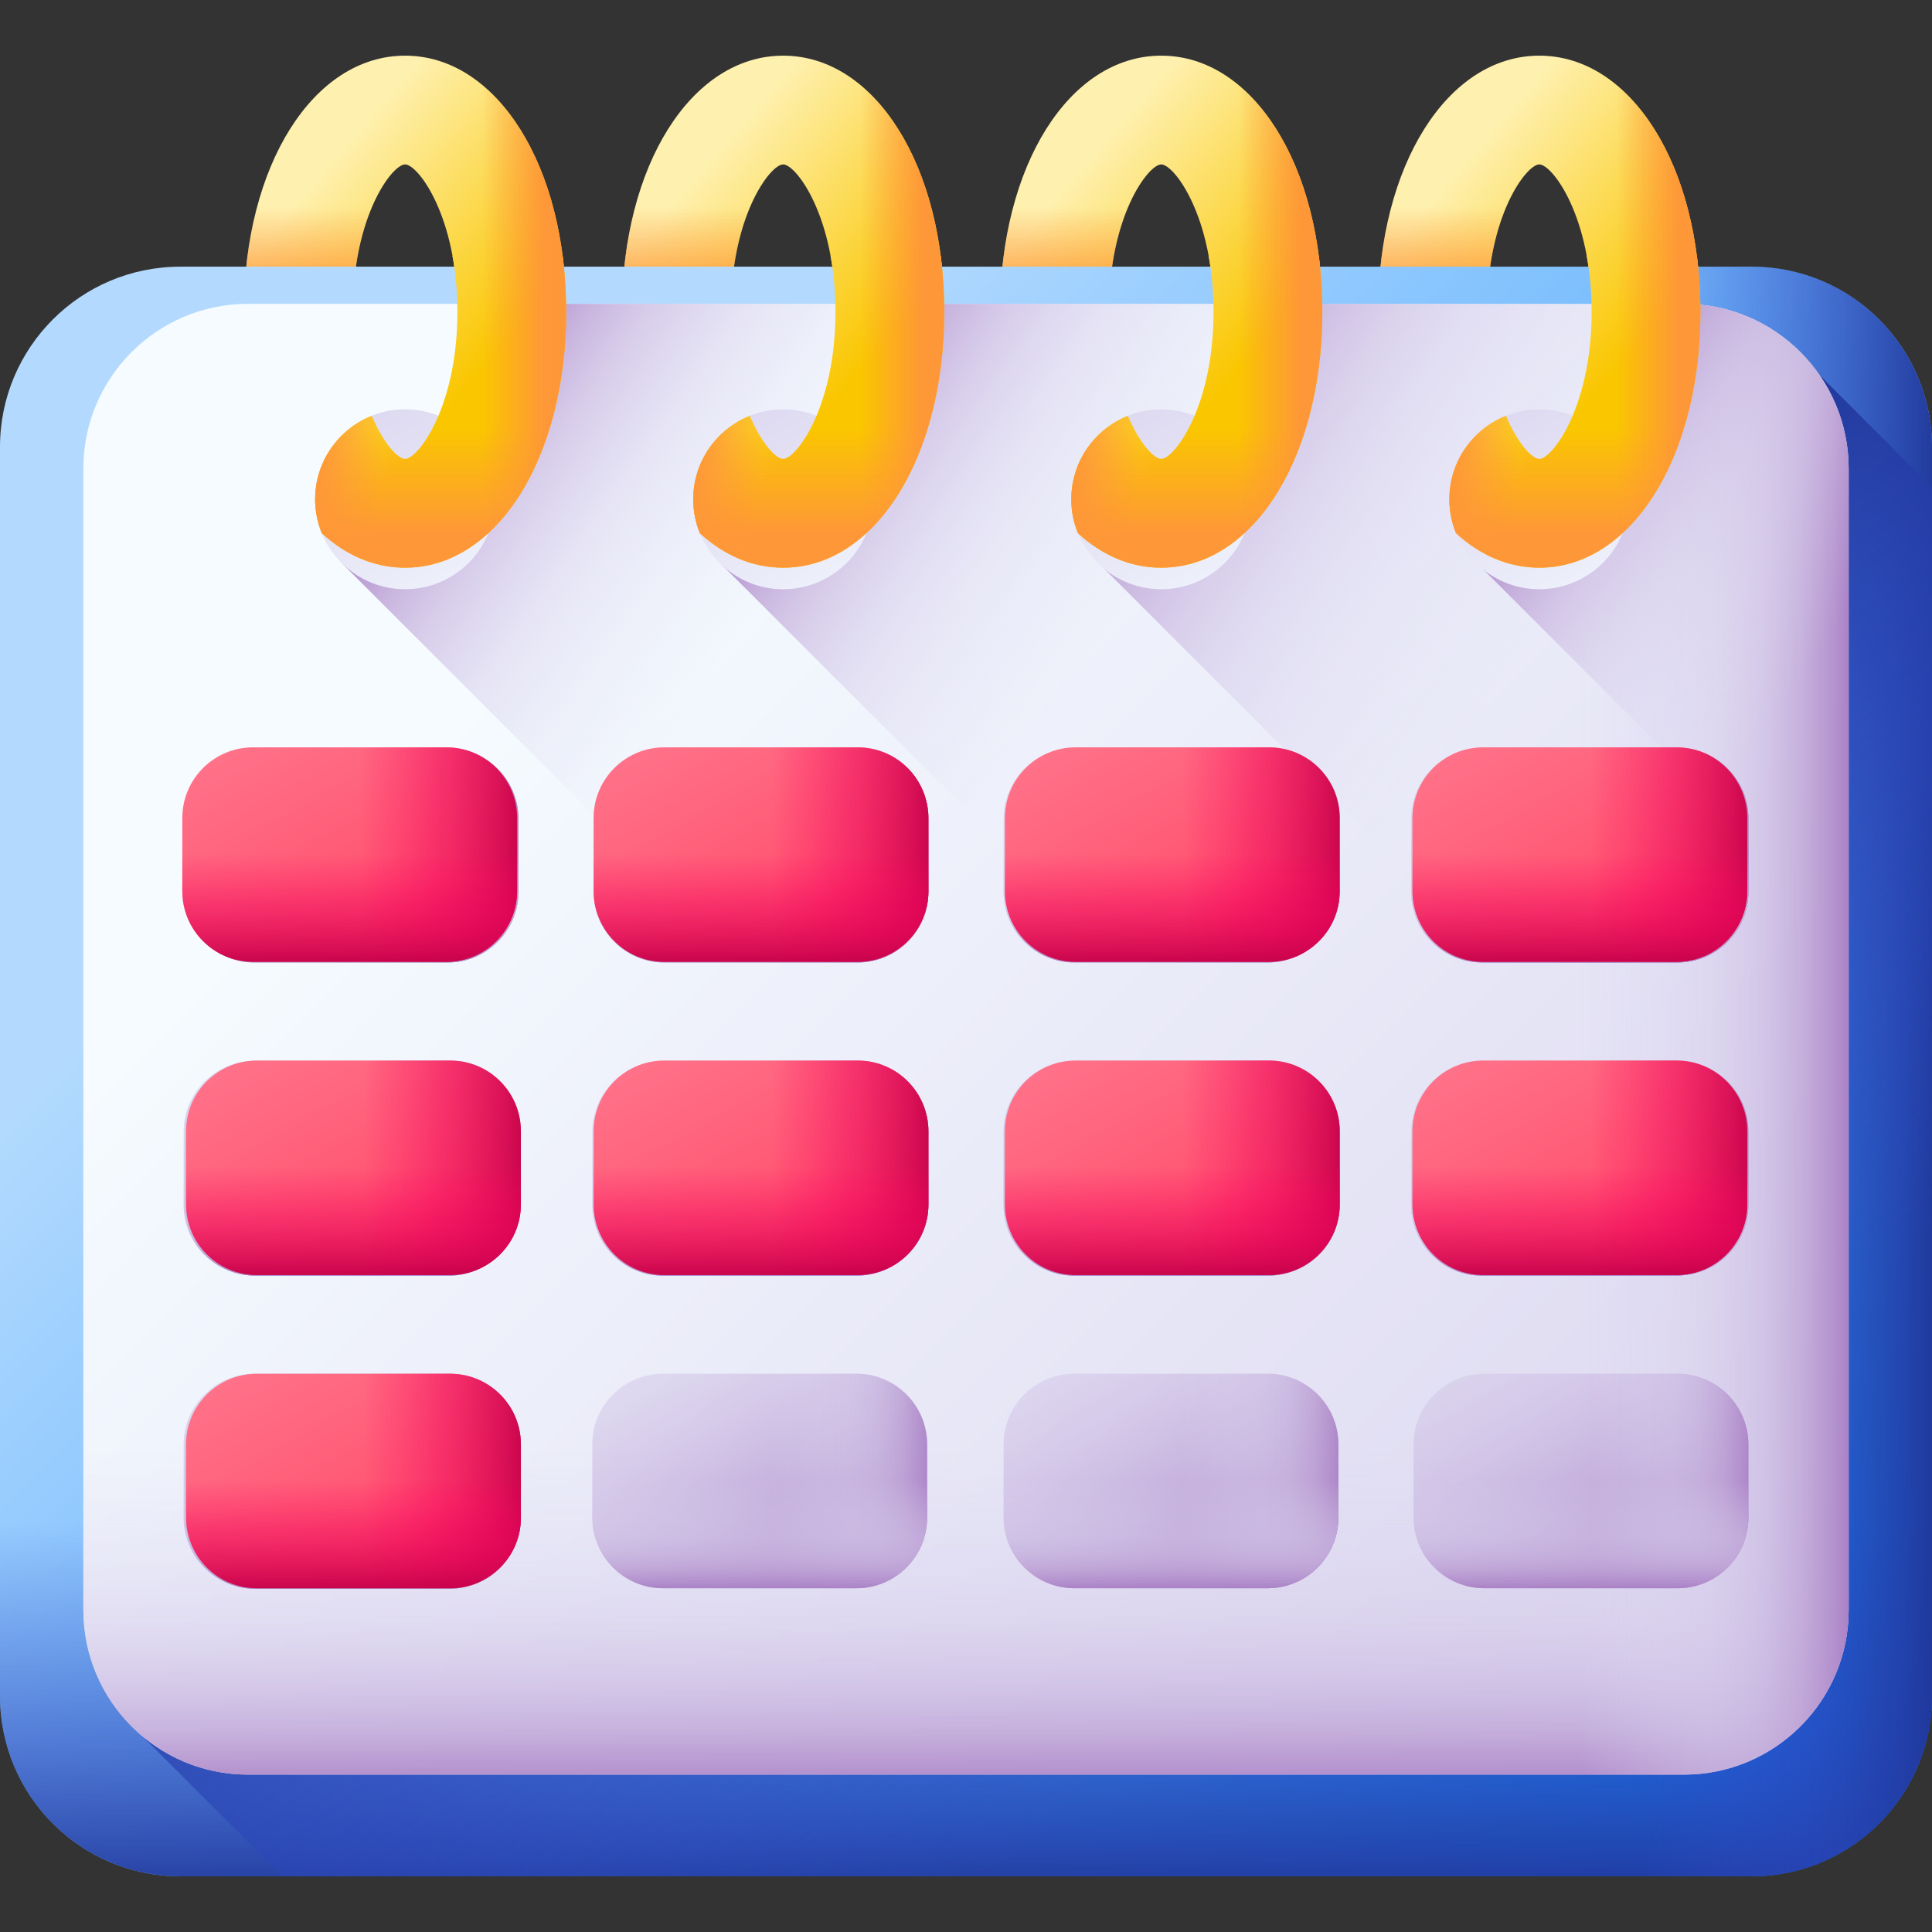 <?xml version="1.0" encoding="UTF-8"?> <svg xmlns="http://www.w3.org/2000/svg" width="512" height="512" viewBox="0 0 512 512" fill="none"><rect x="0" y="0" width="512" height="512" fill="#333333" stroke="none"/><g clip-path="url(#clip0_3180_1667)"><path d="M107.35 150.451C83.01 150.451 64.656 121.282 64.656 82.601C64.656 43.92 83.01 14.751 107.35 14.751C131.69 14.751 150.044 43.92 150.044 82.601C150.044 121.282 131.69 150.451 107.35 150.451ZM107.35 121.626C110.803 121.626 121.219 107.785 121.219 82.601C121.219 57.416 110.802 43.575 107.35 43.575C103.897 43.575 93.481 57.416 93.481 82.601C93.481 107.786 103.898 121.626 107.35 121.626Z" fill="url(#paint0_linear_3180_1667)"></path><path d="M71.993 43.575H107.349C103.896 43.575 93.48 57.416 93.48 82.601C93.48 90.368 94.473 97.052 95.944 102.588H66.401C65.267 96.315 64.656 89.618 64.656 82.601C64.656 67.84 67.335 54.473 71.993 43.575Z" fill="url(#paint1_linear_3180_1667)"></path><path d="M407.932 150.451C383.592 150.451 365.238 121.282 365.238 82.601C365.238 43.92 383.592 14.751 407.932 14.751C432.272 14.751 450.626 43.92 450.626 82.601C450.626 121.282 432.272 150.451 407.932 150.451ZM407.932 121.626C411.385 121.626 421.801 107.785 421.801 82.601C421.801 57.416 411.384 43.575 407.932 43.575C404.48 43.575 394.063 57.416 394.063 82.601C394.063 107.786 404.48 121.626 407.932 121.626Z" fill="url(#paint2_linear_3180_1667)"></path><path d="M372.575 43.575H407.931C404.478 43.575 394.062 57.416 394.062 82.601C394.062 90.368 395.055 97.052 396.526 102.588H366.983C365.849 96.315 365.238 89.618 365.238 82.601C365.238 67.84 367.917 54.473 372.575 43.575Z" fill="url(#paint3_linear_3180_1667)"></path><path d="M207.546 150.451C183.206 150.451 164.852 121.282 164.852 82.601C164.852 43.92 183.206 14.751 207.546 14.751C231.886 14.751 250.24 43.92 250.24 82.601C250.24 121.282 231.886 150.451 207.546 150.451ZM207.546 121.626C210.999 121.626 221.415 107.785 221.415 82.601C221.415 57.416 210.998 43.575 207.546 43.575C204.093 43.575 193.677 57.416 193.677 82.601C193.677 107.786 204.093 121.626 207.546 121.626Z" fill="url(#paint4_linear_3180_1667)"></path><path d="M172.189 43.575H207.545C204.092 43.575 193.676 57.416 193.676 82.601C193.676 90.368 194.669 97.052 196.14 102.588H166.597C165.463 96.315 164.852 89.618 164.852 82.601C164.851 67.84 167.531 54.473 172.189 43.575Z" fill="url(#paint5_linear_3180_1667)"></path><path d="M307.741 150.451C283.401 150.451 265.047 121.282 265.047 82.601C265.047 43.92 283.401 14.751 307.741 14.751C332.081 14.751 350.435 43.92 350.435 82.601C350.435 121.282 332.08 150.451 307.741 150.451ZM307.741 121.626C311.194 121.626 321.61 107.785 321.61 82.601C321.61 57.416 311.193 43.575 307.741 43.575C304.289 43.575 293.872 57.416 293.872 82.601C293.871 107.786 304.288 121.626 307.741 121.626Z" fill="url(#paint6_linear_3180_1667)"></path><path d="M272.384 43.575H307.74C304.287 43.575 293.871 57.416 293.871 82.601C293.871 90.368 294.864 97.052 296.335 102.588H266.792C265.658 96.315 265.047 89.618 265.047 82.601C265.047 67.84 267.726 54.473 272.384 43.575Z" fill="url(#paint7_linear_3180_1667)"></path><path d="M512 449.471V118.453C512 92.066 490.609 70.675 464.222 70.675H47.778C21.391 70.675 0 92.066 0 118.453V449.471C0 475.858 21.391 497.249 47.778 497.249H464.222C490.609 497.249 512 475.858 512 449.471Z" fill="url(#paint8_linear_3180_1667)"></path><path d="M0 449.471V212.363H512V449.471C512 475.858 490.609 497.249 464.222 497.249H47.778C21.391 497.249 0 475.858 0 449.471Z" fill="url(#paint9_linear_3180_1667)"></path><path d="M262.312 70.675H464.221C490.608 70.675 512 92.066 512 118.453V449.471C512 475.858 490.608 497.249 464.221 497.249H262.312V70.675Z" fill="url(#paint10_linear_3180_1667)"></path><path d="M479.022 96.206L37.629 460.026L74.852 497.249H464.224C490.611 497.249 512.002 475.858 512.002 449.471V129.187L479.022 96.206Z" fill="url(#paint11_linear_3180_1667)"></path><path d="M489.916 426.638V124.177C489.916 100.066 470.371 80.521 446.26 80.521H65.742C41.631 80.521 22.086 100.066 22.086 124.177V426.638C22.086 450.749 41.631 470.294 65.742 470.294H446.259C470.37 470.294 489.916 450.749 489.916 426.638Z" fill="url(#paint12_linear_3180_1667)"></path><path d="M446.258 470.294H411.636L90.898 149.556L102.225 138.229C117.53 122.924 126.129 102.166 126.129 80.521H446.258C470.369 80.521 489.914 100.066 489.914 124.177V426.638C489.914 450.749 470.368 470.294 446.258 470.294Z" fill="url(#paint13_linear_3180_1667)"></path><path d="M489.916 124.177V426.638C489.916 432.996 488.546 439.03 486.102 444.478L191.18 149.556L202.507 138.229C217.812 122.924 226.411 102.166 226.411 80.521H446.26C470.37 80.521 489.916 100.067 489.916 124.177Z" fill="url(#paint14_linear_3180_1667)"></path><path d="M22.086 426.638V209.985H489.915V426.638C489.915 450.749 470.37 470.294 446.259 470.294H65.742C41.632 470.294 22.086 450.749 22.086 426.638Z" fill="url(#paint15_linear_3180_1667)"></path><path d="M261.77 80.521H446.26C470.371 80.521 489.916 100.066 489.916 124.177V426.638C489.916 450.749 470.371 470.294 446.26 470.294H261.77V80.521Z" fill="url(#paint16_linear_3180_1667)"></path><path d="M489.917 124.177V348.012L291.461 149.556L302.788 138.229C318.093 122.924 326.691 102.166 326.691 80.521H446.261C470.371 80.521 489.917 100.067 489.917 124.177Z" fill="url(#paint17_linear_3180_1667)"></path><path d="M489.914 124.177V247.732L391.738 149.556L403.065 138.229C418.37 122.924 426.968 102.166 426.968 80.521H446.258C470.368 80.521 489.914 100.067 489.914 124.177Z" fill="url(#paint18_linear_3180_1667)"></path><path d="M107.352 156.15C120.516 156.15 131.188 145.478 131.188 132.314C131.188 119.15 120.516 108.478 107.352 108.478C104.226 108.478 101.24 109.08 98.504 110.174L85.258 141.275C88.8 149.998 97.358 156.15 107.352 156.15Z" fill="url(#paint19_linear_3180_1667)"></path><path d="M107.348 150.449C115.557 150.449 123.086 147.128 129.462 141.237C141.983 129.684 150.042 108.227 150.042 82.597C150.042 81.905 150.031 81.213 150.019 80.522C149.938 76.141 149.627 71.886 149.097 67.793H119.904C120.619 71.609 121.08 75.864 121.184 80.522C121.207 81.202 121.218 81.894 121.218 82.597C121.218 94.346 118.958 103.616 116.191 110.176C113.02 117.682 109.192 121.625 107.348 121.625C105.503 121.625 101.675 117.682 98.505 110.176C89.719 113.693 83.516 122.271 83.516 132.313C83.516 135.484 84.139 138.504 85.268 141.272C91.633 147.14 99.15 150.449 107.348 150.449Z" fill="url(#paint20_linear_3180_1667)"></path><path d="M107.348 150.449C115.557 150.449 123.086 147.128 129.462 141.237C141.983 129.684 150.042 108.227 150.042 82.597C150.042 81.905 150.031 81.213 150.019 80.522C149.938 76.141 149.627 71.886 149.097 67.793H119.904C120.619 71.609 121.08 75.864 121.184 80.522C121.207 81.202 121.218 81.894 121.218 82.597C121.218 94.346 118.958 103.616 116.191 110.176C113.02 117.682 109.192 121.625 107.348 121.625C105.503 121.625 101.675 117.682 98.505 110.176C89.719 113.693 83.516 122.271 83.516 132.313C83.516 135.484 84.139 138.504 85.268 141.272C91.633 147.14 99.15 150.449 107.348 150.449Z" fill="url(#paint21_linear_3180_1667)"></path><path d="M107.348 150.449C115.557 150.449 123.086 147.128 129.462 141.237C141.983 129.684 150.042 108.227 150.042 82.597C150.042 81.905 150.031 81.213 150.019 80.522C149.938 76.141 149.627 71.886 149.097 67.793H119.904C120.619 71.609 121.08 75.864 121.184 80.522C121.207 81.202 121.218 81.894 121.218 82.597C121.218 94.346 118.958 103.616 116.191 110.176C113.02 117.682 109.192 121.625 107.348 121.625C105.503 121.625 101.675 117.682 98.505 110.176C89.719 113.693 83.516 122.271 83.516 132.313C83.516 135.484 84.139 138.504 85.268 141.272C91.633 147.14 99.15 150.449 107.348 150.449Z" fill="url(#paint22_linear_3180_1667)"></path><path d="M108.223 121.394C112.283 119.522 121.221 105.935 121.221 82.601C121.221 59.267 112.283 45.68 108.223 43.808V14.784C132.126 15.474 150.046 44.386 150.046 82.601C150.046 120.816 132.126 149.728 108.223 150.418V121.394Z" fill="url(#paint23_linear_3180_1667)"></path><path d="M207.547 156.15C220.711 156.15 231.383 145.478 231.383 132.314C231.383 119.15 220.711 108.478 207.547 108.478C204.421 108.478 201.435 109.08 198.699 110.174L185.453 141.275C188.995 149.998 197.553 156.15 207.547 156.15Z" fill="url(#paint24_linear_3180_1667)"></path><path d="M207.543 150.449C215.752 150.449 223.281 147.128 229.657 141.237C242.178 129.684 250.237 108.227 250.237 82.597C250.237 81.905 250.226 81.213 250.214 80.522C250.133 76.141 249.822 71.886 249.292 67.793H220.099C220.814 71.609 221.275 75.864 221.379 80.522C221.402 81.202 221.413 81.894 221.413 82.597C221.413 94.346 219.153 103.616 216.386 110.176C213.215 117.682 209.387 121.625 207.543 121.625C205.698 121.625 201.87 117.682 198.7 110.176C189.914 113.693 183.711 122.271 183.711 132.313C183.711 135.484 184.334 138.504 185.463 141.272C191.828 147.14 199.346 150.449 207.543 150.449Z" fill="url(#paint25_linear_3180_1667)"></path><path d="M207.543 150.449C215.752 150.449 223.281 147.128 229.657 141.237C242.178 129.684 250.237 108.227 250.237 82.597C250.237 81.905 250.226 81.213 250.214 80.522C250.133 76.141 249.822 71.886 249.292 67.793H220.099C220.814 71.609 221.275 75.864 221.379 80.522C221.402 81.202 221.413 81.894 221.413 82.597C221.413 94.346 219.153 103.616 216.386 110.176C213.215 117.682 209.387 121.625 207.543 121.625C205.698 121.625 201.87 117.682 198.7 110.176C189.914 113.693 183.711 122.271 183.711 132.313C183.711 135.484 184.334 138.504 185.463 141.272C191.828 147.14 199.346 150.449 207.543 150.449Z" fill="url(#paint26_linear_3180_1667)"></path><path d="M207.543 150.449C215.752 150.449 223.281 147.128 229.657 141.237C242.178 129.684 250.237 108.227 250.237 82.597C250.237 81.905 250.226 81.213 250.214 80.522C250.133 76.141 249.822 71.886 249.292 67.793H220.099C220.814 71.609 221.275 75.864 221.379 80.522C221.402 81.202 221.413 81.894 221.413 82.597C221.413 94.346 219.153 103.616 216.386 110.176C213.215 117.682 209.387 121.625 207.543 121.625C205.698 121.625 201.87 117.682 198.7 110.176C189.914 113.693 183.711 122.271 183.711 132.313C183.711 135.484 184.334 138.504 185.463 141.272C191.828 147.14 199.346 150.449 207.543 150.449Z" fill="url(#paint27_linear_3180_1667)"></path><path d="M208.414 121.394C212.474 119.522 221.413 105.935 221.413 82.601C221.413 59.267 212.475 45.68 208.414 43.808V14.784C232.317 15.474 250.237 44.386 250.237 82.601C250.237 120.816 232.317 149.728 208.414 150.418V121.394Z" fill="url(#paint28_linear_3180_1667)"></path><path d="M307.739 156.15C320.903 156.15 331.575 145.478 331.575 132.314C331.575 119.15 320.903 108.478 307.739 108.478C304.613 108.478 301.627 109.08 298.891 110.174L285.645 141.275C289.187 149.998 297.744 156.15 307.739 156.15Z" fill="url(#paint29_linear_3180_1667)"></path><path d="M307.734 150.449C315.943 150.449 323.472 147.128 329.848 141.237C342.369 129.684 350.428 108.227 350.428 82.597C350.428 81.905 350.417 81.213 350.405 80.522C350.324 76.141 350.013 71.886 349.483 67.793H320.29C321.005 71.609 321.466 75.864 321.57 80.522C321.593 81.202 321.604 81.894 321.604 82.597C321.604 94.346 319.344 103.616 316.577 110.176C313.406 117.682 309.578 121.625 307.734 121.625C305.889 121.625 302.061 117.682 298.891 110.176C290.105 113.693 283.902 122.271 283.902 132.313C283.902 135.484 284.524 138.504 285.654 141.272C292.019 147.14 299.536 150.449 307.734 150.449Z" fill="url(#paint30_linear_3180_1667)"></path><path d="M307.734 150.449C315.943 150.449 323.472 147.128 329.848 141.237C342.369 129.684 350.428 108.227 350.428 82.597C350.428 81.905 350.417 81.213 350.405 80.522C350.324 76.141 350.013 71.886 349.483 67.793H320.29C321.005 71.609 321.466 75.864 321.57 80.522C321.593 81.202 321.604 81.894 321.604 82.597C321.604 94.346 319.344 103.616 316.577 110.176C313.406 117.682 309.578 121.625 307.734 121.625C305.889 121.625 302.061 117.682 298.891 110.176C290.105 113.693 283.902 122.271 283.902 132.313C283.902 135.484 284.524 138.504 285.654 141.272C292.019 147.14 299.536 150.449 307.734 150.449Z" fill="url(#paint31_linear_3180_1667)"></path><path d="M307.734 150.449C315.943 150.449 323.472 147.128 329.848 141.237C342.369 129.684 350.428 108.227 350.428 82.597C350.428 81.905 350.417 81.213 350.405 80.522C350.324 76.141 350.013 71.886 349.483 67.793H320.29C321.005 71.609 321.466 75.864 321.57 80.522C321.593 81.202 321.604 81.894 321.604 82.597C321.604 94.346 319.344 103.616 316.577 110.176C313.406 117.682 309.578 121.625 307.734 121.625C305.889 121.625 302.061 117.682 298.891 110.176C290.105 113.693 283.902 122.271 283.902 132.313C283.902 135.484 284.524 138.504 285.654 141.272C292.019 147.14 299.536 150.449 307.734 150.449Z" fill="url(#paint32_linear_3180_1667)"></path><path d="M308.609 121.394C312.669 119.522 321.608 105.935 321.608 82.601C321.608 59.267 312.67 45.68 308.609 43.808V14.784C332.512 15.474 350.432 44.386 350.432 82.601C350.432 120.816 332.512 149.728 308.609 150.418V121.394Z" fill="url(#paint33_linear_3180_1667)"></path><path d="M407.934 156.15C421.098 156.15 431.77 145.478 431.77 132.314C431.77 119.15 421.098 108.478 407.934 108.478C404.808 108.478 401.822 109.08 399.086 110.174L385.84 141.275C389.382 149.998 397.94 156.15 407.934 156.15Z" fill="url(#paint34_linear_3180_1667)"></path><path d="M407.93 150.449C416.139 150.449 423.668 147.128 430.044 141.237C442.565 129.684 450.624 108.227 450.624 82.597C450.624 81.905 450.613 81.213 450.601 80.522C450.52 76.141 450.209 71.886 449.679 67.793H420.486C421.201 71.609 421.662 75.864 421.766 80.522C421.789 81.202 421.8 81.894 421.8 82.597C421.8 94.346 419.54 103.616 416.773 110.176C413.602 117.682 409.774 121.625 407.93 121.625C406.085 121.625 402.257 117.682 399.087 110.176C390.301 113.693 384.098 122.271 384.098 132.313C384.098 135.484 384.72 138.504 385.85 141.272C392.215 147.14 399.732 150.449 407.93 150.449Z" fill="url(#paint35_linear_3180_1667)"></path><path d="M407.93 150.449C416.139 150.449 423.668 147.128 430.044 141.237C442.565 129.684 450.624 108.227 450.624 82.597C450.624 81.905 450.613 81.213 450.601 80.522C450.52 76.141 450.209 71.886 449.679 67.793H420.486C421.201 71.609 421.662 75.864 421.766 80.522C421.789 81.202 421.8 81.894 421.8 82.597C421.8 94.346 419.54 103.616 416.773 110.176C413.602 117.682 409.774 121.625 407.93 121.625C406.085 121.625 402.257 117.682 399.087 110.176C390.301 113.693 384.098 122.271 384.098 132.313C384.098 135.484 384.72 138.504 385.85 141.272C392.215 147.14 399.732 150.449 407.93 150.449Z" fill="url(#paint36_linear_3180_1667)"></path><path d="M407.93 150.449C416.139 150.449 423.668 147.128 430.044 141.237C442.565 129.684 450.624 108.227 450.624 82.597C450.624 81.905 450.613 81.213 450.601 80.522C450.52 76.141 450.209 71.886 449.679 67.793H420.486C421.201 71.609 421.662 75.864 421.766 80.522C421.789 81.202 421.8 81.894 421.8 82.597C421.8 94.346 419.54 103.616 416.773 110.176C413.602 117.682 409.774 121.625 407.93 121.625C406.085 121.625 402.257 117.682 399.087 110.176C390.301 113.693 384.098 122.271 384.098 132.313C384.098 135.484 384.72 138.504 385.85 141.272C392.215 147.14 399.732 150.449 407.93 150.449Z" fill="url(#paint37_linear_3180_1667)"></path><path d="M408.805 121.394C412.865 119.522 421.804 105.935 421.804 82.601C421.804 59.267 412.866 45.68 408.805 43.808V14.784C432.708 15.474 450.628 44.386 450.628 82.601C450.628 120.816 432.708 149.728 408.805 150.418V121.394Z" fill="url(#paint38_linear_3180_1667)"></path><path d="M118.649 255.063H67.406C57.055 255.063 48.664 246.672 48.664 236.321V216.966C48.664 206.615 57.055 198.224 67.406 198.224H118.649C129 198.224 137.391 206.615 137.391 216.966V236.321C137.391 246.672 129 255.063 118.649 255.063Z" fill="url(#paint39_linear_3180_1667)"></path><path d="M118.65 198.224H71.969V255.062H118.65C129.001 255.062 137.392 246.671 137.392 236.32V216.965C137.392 206.615 129.001 198.224 118.65 198.224Z" fill="url(#paint40_linear_3180_1667)"></path><path d="M48.664 219.368V236.321C48.664 246.672 57.055 255.063 67.406 255.063H118.649C129 255.063 137.391 246.672 137.391 236.321V219.368H48.664Z" fill="url(#paint41_linear_3180_1667)"></path><path d="M118.298 254.892H67.055C56.703 254.892 48.312 246.501 48.312 236.15V216.795C48.312 206.444 56.703 198.053 67.055 198.053H118.298C128.649 198.053 137.04 206.444 137.04 216.795V236.15C137.04 246.501 128.649 254.892 118.298 254.892Z" fill="url(#paint42_linear_3180_1667)"></path><path d="M118.298 198.054H71.617V254.892H118.298C128.649 254.892 137.04 246.501 137.04 236.15V216.795C137.04 206.445 128.649 198.054 118.298 198.054Z" fill="url(#paint43_linear_3180_1667)"></path><path d="M48.312 219.197V236.15C48.312 246.501 56.703 254.892 67.055 254.892H118.298C128.649 254.892 137.04 246.501 137.04 236.15V219.197H48.312Z" fill="url(#paint44_linear_3180_1667)"></path><path d="M227.298 255.063H176.055C165.704 255.063 157.312 246.672 157.312 236.321V216.966C157.312 206.615 165.704 198.224 176.055 198.224H227.298C237.649 198.224 246.04 206.615 246.04 216.966V236.321C246.04 246.672 237.649 255.063 227.298 255.063Z" fill="url(#paint45_linear_3180_1667)"></path><path d="M227.298 198.224H180.617V255.062H227.298C237.649 255.062 246.04 246.671 246.04 236.32V216.965C246.04 206.615 237.649 198.224 227.298 198.224Z" fill="url(#paint46_linear_3180_1667)"></path><path d="M157.312 219.368V236.321C157.312 246.672 165.704 255.063 176.055 255.063H227.298C237.649 255.063 246.04 246.672 246.04 236.321V219.368H157.312Z" fill="url(#paint47_linear_3180_1667)"></path><path d="M335.946 255.063H284.703C274.352 255.063 265.961 246.672 265.961 236.321V216.966C265.961 206.615 274.352 198.224 284.703 198.224H335.946C346.297 198.224 354.688 206.615 354.688 216.966V236.321C354.688 246.672 346.297 255.063 335.946 255.063Z" fill="url(#paint48_linear_3180_1667)"></path><path d="M335.947 198.224H289.266V255.062H335.947C346.298 255.062 354.689 246.671 354.689 236.32V216.965C354.689 206.615 346.298 198.224 335.947 198.224Z" fill="url(#paint49_linear_3180_1667)"></path><path d="M265.961 219.368V236.321C265.961 246.672 274.352 255.063 284.703 255.063H335.946C346.297 255.063 354.688 246.672 354.688 236.321V219.368H265.961Z" fill="url(#paint50_linear_3180_1667)"></path><path d="M336.298 254.892H285.055C274.704 254.892 266.312 246.501 266.312 236.15V216.795C266.312 206.444 274.704 198.053 285.055 198.053H336.298C346.649 198.053 355.04 206.444 355.04 216.795V236.15C355.04 246.501 346.649 254.892 336.298 254.892Z" fill="url(#paint51_linear_3180_1667)"></path><path d="M336.298 198.054H289.617V254.892H336.298C346.649 254.892 355.04 246.501 355.04 236.15V216.795C355.04 206.445 346.649 198.054 336.298 198.054Z" fill="url(#paint52_linear_3180_1667)"></path><path d="M266.312 219.197V236.15C266.312 246.501 274.704 254.892 285.055 254.892H336.298C346.649 254.892 355.04 246.501 355.04 236.15V219.197H266.312Z" fill="url(#paint53_linear_3180_1667)"></path><path d="M444.594 255.063H393.351C383 255.063 374.609 246.672 374.609 236.321V216.966C374.609 206.615 383 198.224 393.351 198.224H444.594C454.945 198.224 463.336 206.615 463.336 216.966V236.321C463.336 246.672 454.945 255.063 444.594 255.063Z" fill="url(#paint54_linear_3180_1667)"></path><path d="M444.595 198.224H397.914V255.062H444.595C454.946 255.062 463.337 246.671 463.337 236.32V216.965C463.337 206.615 454.946 198.224 444.595 198.224Z" fill="url(#paint55_linear_3180_1667)"></path><path d="M374.609 219.368V236.321C374.609 246.672 383 255.063 393.351 255.063H444.594C454.945 255.063 463.336 246.672 463.336 236.321V219.368H374.609Z" fill="url(#paint56_linear_3180_1667)"></path><path d="M444.594 254.977H393.351C383 254.977 374.609 246.586 374.609 236.235V216.88C374.609 206.529 383 198.138 393.351 198.138H444.594C454.945 198.138 463.336 206.529 463.336 216.88V236.235C463.336 246.586 454.945 254.977 444.594 254.977Z" fill="url(#paint57_linear_3180_1667)"></path><path d="M444.595 198.139H397.914V254.977H444.595C454.946 254.977 463.337 246.586 463.337 236.235V216.88C463.337 206.53 454.946 198.139 444.595 198.139Z" fill="url(#paint58_linear_3180_1667)"></path><path d="M374.609 219.283V236.236C374.609 246.587 383 254.978 393.351 254.978H444.594C454.945 254.978 463.336 246.587 463.336 236.236V219.283H374.609Z" fill="url(#paint59_linear_3180_1667)"></path><path d="M443.946 255.063H392.703C382.352 255.063 373.961 246.672 373.961 236.321V216.966C373.961 206.615 382.352 198.224 392.703 198.224H443.946C454.297 198.224 462.688 206.615 462.688 216.966V236.321C462.688 246.672 454.297 255.063 443.946 255.063Z" fill="url(#paint60_linear_3180_1667)"></path><path d="M443.947 198.224H397.266V255.062H443.947C454.298 255.062 462.689 246.671 462.689 236.32V216.965C462.689 206.615 454.298 198.224 443.947 198.224Z" fill="url(#paint61_linear_3180_1667)"></path><path d="M373.961 219.368V236.321C373.961 246.672 382.352 255.063 392.703 255.063H443.946C454.297 255.063 462.688 246.672 462.688 236.321V219.368H373.961Z" fill="url(#paint62_linear_3180_1667)"></path><path d="M444.298 254.892H393.055C382.704 254.892 374.312 246.501 374.312 236.15V216.795C374.312 206.444 382.704 198.053 393.055 198.053H444.298C454.649 198.053 463.04 206.444 463.04 216.795V236.15C463.04 246.501 454.649 254.892 444.298 254.892Z" fill="url(#paint63_linear_3180_1667)"></path><path d="M444.298 198.054H397.617V254.892H444.298C454.649 254.892 463.04 246.501 463.04 236.15V216.795C463.04 206.445 454.649 198.054 444.298 198.054Z" fill="url(#paint64_linear_3180_1667)"></path><path d="M374.312 219.197V236.15C374.312 246.501 382.704 254.892 393.055 254.892H444.298C454.649 254.892 463.04 246.501 463.04 236.15V219.197H374.312Z" fill="url(#paint65_linear_3180_1667)"></path><path d="M227.298 254.892H176.055C165.704 254.892 157.312 246.501 157.312 236.15V216.795C157.312 206.444 165.704 198.053 176.055 198.053H227.298C237.649 198.053 246.04 206.444 246.04 216.795V236.15C246.04 246.501 237.649 254.892 227.298 254.892Z" fill="url(#paint66_linear_3180_1667)"></path><path d="M227.298 198.054H180.617V254.892H227.298C237.649 254.892 246.04 246.501 246.04 236.15V216.795C246.04 206.445 237.649 198.054 227.298 198.054Z" fill="url(#paint67_linear_3180_1667)"></path><path d="M157.312 219.197V236.15C157.312 246.501 165.704 254.892 176.055 254.892H227.298C237.649 254.892 246.04 246.501 246.04 236.15V219.197H157.312Z" fill="url(#paint68_linear_3180_1667)"></path><path d="M118.649 337.977H67.406C57.055 337.977 48.664 329.586 48.664 319.235V299.88C48.664 289.529 57.055 281.138 67.406 281.138H118.649C129 281.138 137.391 289.529 137.391 299.88V319.235C137.391 329.586 129 337.977 118.649 337.977Z" fill="url(#paint69_linear_3180_1667)"></path><path d="M118.65 281.139H71.969V337.977H118.65C129.001 337.977 137.392 329.586 137.392 319.235V299.88C137.392 289.53 129.001 281.139 118.65 281.139Z" fill="url(#paint70_linear_3180_1667)"></path><path d="M48.664 302.283V319.236C48.664 329.587 57.055 337.978 67.406 337.978H118.649C129 337.978 137.391 329.587 137.391 319.236V302.283H48.664Z" fill="url(#paint71_linear_3180_1667)"></path><path d="M118.946 338.063H67.703C57.352 338.063 48.961 329.672 48.961 319.321V299.966C48.961 289.615 57.352 281.224 67.703 281.224H118.946C129.297 281.224 137.688 289.615 137.688 299.966V319.321C137.688 329.672 129.297 338.063 118.946 338.063Z" fill="url(#paint72_linear_3180_1667)"></path><path d="M118.947 281.224H72.266V338.062H118.947C129.298 338.062 137.689 329.671 137.689 319.32V299.965C137.689 289.615 129.298 281.224 118.947 281.224Z" fill="url(#paint73_linear_3180_1667)"></path><path d="M48.961 302.368V319.321C48.961 329.672 57.352 338.063 67.703 338.063H118.946C129.297 338.063 137.688 329.672 137.688 319.321V302.368H48.961Z" fill="url(#paint74_linear_3180_1667)"></path><path d="M119.298 337.892H68.055C57.703 337.892 49.312 329.501 49.312 319.15V299.795C49.312 289.444 57.703 281.053 68.055 281.053H119.298C129.649 281.053 138.04 289.444 138.04 299.795V319.15C138.04 329.501 129.649 337.892 119.298 337.892Z" fill="url(#paint75_linear_3180_1667)"></path><path d="M119.298 281.054H72.617V337.892H119.298C129.649 337.892 138.04 329.501 138.04 319.15V299.795C138.04 289.445 129.649 281.054 119.298 281.054Z" fill="url(#paint76_linear_3180_1667)"></path><path d="M49.312 302.197V319.15C49.312 329.501 57.703 337.892 68.055 337.892H119.298C129.649 337.892 138.04 329.501 138.04 319.15V302.197H49.312Z" fill="url(#paint77_linear_3180_1667)"></path><path d="M227.298 337.977H176.055C165.704 337.977 157.312 329.586 157.312 319.235V299.88C157.312 289.529 165.704 281.138 176.055 281.138H227.298C237.649 281.138 246.04 289.529 246.04 299.88V319.235C246.04 329.586 237.649 337.977 227.298 337.977Z" fill="url(#paint78_linear_3180_1667)"></path><path d="M227.298 281.139H180.617V337.977H227.298C237.649 337.977 246.04 329.586 246.04 319.235V299.88C246.04 289.53 237.649 281.139 227.298 281.139Z" fill="url(#paint79_linear_3180_1667)"></path><path d="M157.312 302.283V319.236C157.312 329.587 165.704 337.978 176.055 337.978H227.298C237.649 337.978 246.04 329.587 246.04 319.236V302.283H157.312Z" fill="url(#paint80_linear_3180_1667)"></path><path d="M226.946 338.063H175.703C165.352 338.063 156.961 329.672 156.961 319.321V299.966C156.961 289.615 165.352 281.224 175.703 281.224H226.946C237.297 281.224 245.688 289.615 245.688 299.966V319.321C245.688 329.672 237.297 338.063 226.946 338.063Z" fill="url(#paint81_linear_3180_1667)"></path><path d="M226.947 281.224H180.266V338.062H226.947C237.298 338.062 245.689 329.671 245.689 319.32V299.965C245.689 289.615 237.298 281.224 226.947 281.224Z" fill="url(#paint82_linear_3180_1667)"></path><path d="M156.961 302.368V319.321C156.961 329.672 165.352 338.063 175.703 338.063H226.946C237.297 338.063 245.688 329.672 245.688 319.321V302.368H156.961Z" fill="url(#paint83_linear_3180_1667)"></path><path d="M227.298 337.892H176.055C165.704 337.892 157.312 329.501 157.312 319.15V299.795C157.312 289.444 165.704 281.053 176.055 281.053H227.298C237.649 281.053 246.04 289.444 246.04 299.795V319.15C246.04 329.501 237.649 337.892 227.298 337.892Z" fill="url(#paint84_linear_3180_1667)"></path><path d="M227.298 281.054H180.617V337.892H227.298C237.649 337.892 246.04 329.501 246.04 319.15V299.795C246.04 289.445 237.649 281.054 227.298 281.054Z" fill="url(#paint85_linear_3180_1667)"></path><path d="M157.312 302.197V319.15C157.312 329.501 165.704 337.892 176.055 337.892H227.298C237.649 337.892 246.04 329.501 246.04 319.15V302.197H157.312Z" fill="url(#paint86_linear_3180_1667)"></path><path d="M335.946 337.977H284.703C274.352 337.977 265.961 329.586 265.961 319.235V299.88C265.961 289.529 274.352 281.138 284.703 281.138H335.946C346.297 281.138 354.688 289.529 354.688 299.88V319.235C354.688 329.586 346.297 337.977 335.946 337.977Z" fill="url(#paint87_linear_3180_1667)"></path><path d="M335.947 281.139H289.266V337.977H335.947C346.298 337.977 354.689 329.586 354.689 319.235V299.88C354.689 289.53 346.298 281.139 335.947 281.139Z" fill="url(#paint88_linear_3180_1667)"></path><path d="M265.961 302.283V319.236C265.961 329.587 274.352 337.978 284.703 337.978H335.946C346.297 337.978 354.688 329.587 354.688 319.236V302.283H265.961Z" fill="url(#paint89_linear_3180_1667)"></path><path d="M336.298 337.977H285.055C274.704 337.977 266.312 329.586 266.312 319.235V299.88C266.312 289.529 274.704 281.138 285.055 281.138H336.298C346.649 281.138 355.04 289.529 355.04 299.88V319.235C355.04 329.586 346.649 337.977 336.298 337.977Z" fill="url(#paint90_linear_3180_1667)"></path><path d="M336.298 281.139H289.617V337.977H336.298C346.649 337.977 355.04 329.586 355.04 319.235V299.88C355.04 289.53 346.649 281.139 336.298 281.139Z" fill="url(#paint91_linear_3180_1667)"></path><path d="M266.312 302.283V319.236C266.312 329.587 274.704 337.978 285.055 337.978H336.298C346.649 337.978 355.04 329.587 355.04 319.236V302.283H266.312Z" fill="url(#paint92_linear_3180_1667)"></path><path d="M335.946 338.063H284.703C274.352 338.063 265.961 329.672 265.961 319.321V299.966C265.961 289.615 274.352 281.224 284.703 281.224H335.946C346.297 281.224 354.688 289.615 354.688 299.966V319.321C354.688 329.672 346.297 338.063 335.946 338.063Z" fill="url(#paint93_linear_3180_1667)"></path><path d="M335.947 281.224H289.266V338.062H335.947C346.298 338.062 354.689 329.671 354.689 319.32V299.965C354.689 289.615 346.298 281.224 335.947 281.224Z" fill="url(#paint94_linear_3180_1667)"></path><path d="M265.961 302.368V319.321C265.961 329.672 274.352 338.063 284.703 338.063H335.946C346.297 338.063 354.688 329.672 354.688 319.321V302.368H265.961Z" fill="url(#paint95_linear_3180_1667)"></path><path d="M336.298 337.892H285.055C274.704 337.892 266.312 329.501 266.312 319.15V299.795C266.312 289.444 274.704 281.053 285.055 281.053H336.298C346.649 281.053 355.04 289.444 355.04 299.795V319.15C355.04 329.501 346.649 337.892 336.298 337.892Z" fill="url(#paint96_linear_3180_1667)"></path><path d="M336.298 281.054H289.617V337.892H336.298C346.649 337.892 355.04 329.501 355.04 319.15V299.795C355.04 289.445 346.649 281.054 336.298 281.054Z" fill="url(#paint97_linear_3180_1667)"></path><path d="M266.312 302.197V319.15C266.312 329.501 274.704 337.892 285.055 337.892H336.298C346.649 337.892 355.04 329.501 355.04 319.15V302.197H266.312Z" fill="url(#paint98_linear_3180_1667)"></path><path d="M444.594 337.977H393.351C383 337.977 374.609 329.586 374.609 319.235V299.88C374.609 289.529 383 281.138 393.351 281.138H444.594C454.945 281.138 463.336 289.529 463.336 299.88V319.235C463.336 329.586 454.945 337.977 444.594 337.977Z" fill="url(#paint99_linear_3180_1667)"></path><path d="M444.595 281.139H397.914V337.977H444.595C454.946 337.977 463.337 329.586 463.337 319.235V299.88C463.337 289.53 454.946 281.139 444.595 281.139Z" fill="url(#paint100_linear_3180_1667)"></path><path d="M374.609 302.283V319.236C374.609 329.587 383 337.978 393.351 337.978H444.594C454.945 337.978 463.336 329.587 463.336 319.236V302.283H374.609Z" fill="url(#paint101_linear_3180_1667)"></path><path d="M444.298 337.977H393.055C382.704 337.977 374.312 329.586 374.312 319.235V299.88C374.312 289.529 382.704 281.138 393.055 281.138H444.298C454.649 281.138 463.04 289.529 463.04 299.88V319.235C463.04 329.586 454.649 337.977 444.298 337.977Z" fill="url(#paint102_linear_3180_1667)"></path><path d="M444.298 281.139H397.617V337.977H444.298C454.649 337.977 463.04 329.586 463.04 319.235V299.88C463.04 289.53 454.649 281.139 444.298 281.139Z" fill="url(#paint103_linear_3180_1667)"></path><path d="M374.312 302.283V319.236C374.312 329.587 382.704 337.978 393.055 337.978H444.298C454.649 337.978 463.04 329.587 463.04 319.236V302.283H374.312Z" fill="url(#paint104_linear_3180_1667)"></path><path d="M443.946 338.063H392.703C382.352 338.063 373.961 329.672 373.961 319.321V299.966C373.961 289.615 382.352 281.224 392.703 281.224H443.946C454.297 281.224 462.688 289.615 462.688 299.966V319.321C462.688 329.672 454.297 338.063 443.946 338.063Z" fill="url(#paint105_linear_3180_1667)"></path><path d="M443.947 281.224H397.266V338.062H443.947C454.298 338.062 462.689 329.671 462.689 319.32V299.965C462.689 289.615 454.298 281.224 443.947 281.224Z" fill="url(#paint106_linear_3180_1667)"></path><path d="M373.961 302.368V319.321C373.961 329.672 382.352 338.063 392.703 338.063H443.946C454.297 338.063 462.688 329.672 462.688 319.321V302.368H373.961Z" fill="url(#paint107_linear_3180_1667)"></path><path d="M444.298 337.892H393.055C382.704 337.892 374.312 329.501 374.312 319.15V299.795C374.312 289.444 382.704 281.053 393.055 281.053H444.298C454.649 281.053 463.04 289.444 463.04 299.795V319.15C463.04 329.501 454.649 337.892 444.298 337.892Z" fill="url(#paint108_linear_3180_1667)"></path><path d="M444.298 281.054H397.617V337.892H444.298C454.649 337.892 463.04 329.501 463.04 319.15V299.795C463.04 289.445 454.649 281.054 444.298 281.054Z" fill="url(#paint109_linear_3180_1667)"></path><path d="M374.312 302.197V319.15C374.312 329.501 382.704 337.892 393.055 337.892H444.298C454.649 337.892 463.04 329.501 463.04 319.15V302.197H374.312Z" fill="url(#paint110_linear_3180_1667)"></path><path d="M118.649 420.892H67.406C57.055 420.892 48.664 412.501 48.664 402.15V382.795C48.664 372.444 57.055 364.053 67.406 364.053H118.649C129 364.053 137.391 372.444 137.391 382.795V402.15C137.391 412.501 129 420.892 118.649 420.892Z" fill="url(#paint111_linear_3180_1667)"></path><path d="M118.65 364.054H71.969V420.892H118.65C129.001 420.892 137.392 412.501 137.392 402.15V382.795C137.392 372.445 129.001 364.054 118.65 364.054Z" fill="url(#paint112_linear_3180_1667)"></path><path d="M48.664 385.197V402.15C48.664 412.501 57.055 420.892 67.406 420.892H118.649C129 420.892 137.391 412.501 137.391 402.15V385.197H48.664Z" fill="url(#paint113_linear_3180_1667)"></path><path d="M119.298 420.977H68.055C57.703 420.977 49.312 412.586 49.312 402.235V382.88C49.312 372.529 57.703 364.138 68.055 364.138H119.298C129.649 364.138 138.04 372.529 138.04 382.88V402.235C138.04 412.586 129.649 420.977 119.298 420.977Z" fill="url(#paint114_linear_3180_1667)"></path><path d="M119.298 364.139H72.617V420.977H119.298C129.649 420.977 138.04 412.586 138.04 402.235V382.88C138.04 372.53 129.649 364.139 119.298 364.139Z" fill="url(#paint115_linear_3180_1667)"></path><path d="M49.312 385.283V402.236C49.312 412.587 57.703 420.978 68.055 420.978H119.298C129.649 420.978 138.04 412.587 138.04 402.236V385.283H49.312Z" fill="url(#paint116_linear_3180_1667)"></path><path d="M118.946 421.063H67.703C57.352 421.063 48.961 412.672 48.961 402.321V382.966C48.961 372.615 57.352 364.224 67.703 364.224H118.946C129.297 364.224 137.688 372.615 137.688 382.966V402.321C137.688 412.672 129.297 421.063 118.946 421.063Z" fill="url(#paint117_linear_3180_1667)"></path><path d="M118.947 364.224H72.266V421.062H118.947C129.298 421.062 137.689 412.671 137.689 402.32V382.965C137.689 372.615 129.298 364.224 118.947 364.224Z" fill="url(#paint118_linear_3180_1667)"></path><path d="M48.961 385.368V402.321C48.961 412.672 57.352 421.063 67.703 421.063H118.946C129.297 421.063 137.688 412.672 137.688 402.321V385.368H48.961Z" fill="url(#paint119_linear_3180_1667)"></path><path d="M119.298 420.892H68.055C57.703 420.892 49.312 412.501 49.312 402.15V382.795C49.312 372.444 57.703 364.053 68.055 364.053H119.298C129.649 364.053 138.04 372.444 138.04 382.795V402.15C138.04 412.501 129.649 420.892 119.298 420.892Z" fill="url(#paint120_linear_3180_1667)"></path><path d="M119.298 364.054H72.617V420.892H119.298C129.649 420.892 138.04 412.501 138.04 402.15V382.795C138.04 372.445 129.649 364.054 119.298 364.054Z" fill="url(#paint121_linear_3180_1667)"></path><path d="M49.312 385.197V402.15C49.312 412.501 57.703 420.892 68.055 420.892H119.298C129.649 420.892 138.04 412.501 138.04 402.15V385.197H49.312Z" fill="url(#paint122_linear_3180_1667)"></path><path d="M226.946 420.892H175.703C165.352 420.892 156.961 412.501 156.961 402.15V382.795C156.961 372.444 165.352 364.053 175.703 364.053H226.946C237.297 364.053 245.688 372.444 245.688 382.795V402.15C245.688 412.501 237.297 420.892 226.946 420.892Z" fill="url(#paint123_linear_3180_1667)"></path><path d="M226.947 364.054H180.266V420.892H226.947C237.298 420.892 245.689 412.501 245.689 402.15V382.795C245.689 372.445 237.298 364.054 226.947 364.054Z" fill="url(#paint124_linear_3180_1667)"></path><path d="M156.961 385.197V402.15C156.961 412.501 165.352 420.892 175.703 420.892H226.946C237.297 420.892 245.688 412.501 245.688 402.15V385.197H156.961Z" fill="url(#paint125_linear_3180_1667)"></path><path d="M335.946 420.892H284.703C274.352 420.892 265.961 412.501 265.961 402.15V382.795C265.961 372.444 274.352 364.053 284.703 364.053H335.946C346.297 364.053 354.688 372.444 354.688 382.795V402.15C354.688 412.501 346.297 420.892 335.946 420.892Z" fill="url(#paint126_linear_3180_1667)"></path><path d="M335.947 364.054H289.266V420.892H335.947C346.298 420.892 354.689 412.501 354.689 402.15V382.795C354.689 372.445 346.298 364.054 335.947 364.054Z" fill="url(#paint127_linear_3180_1667)"></path><path d="M265.961 385.197V402.15C265.961 412.501 274.352 420.892 284.703 420.892H335.946C346.297 420.892 354.688 412.501 354.688 402.15V385.197H265.961Z" fill="url(#paint128_linear_3180_1667)"></path><path d="M444.594 420.892H393.351C383 420.892 374.609 412.501 374.609 402.15V382.795C374.609 372.444 383 364.053 393.351 364.053H444.594C454.945 364.053 463.336 372.444 463.336 382.795V402.15C463.336 412.501 454.945 420.892 444.594 420.892Z" fill="url(#paint129_linear_3180_1667)"></path><path d="M444.595 364.054H397.914V420.892H444.595C454.946 420.892 463.337 412.501 463.337 402.15V382.795C463.337 372.445 454.946 364.054 444.595 364.054Z" fill="url(#paint130_linear_3180_1667)"></path><path d="M374.609 385.197V402.15C374.609 412.501 383 420.892 393.351 420.892H444.594C454.945 420.892 463.336 412.501 463.336 402.15V385.197H374.609Z" fill="url(#paint131_linear_3180_1667)"></path></g><defs><linearGradient id="paint0_linear_3180_1667" x1="76.414" y1="55.94" x2="126.962" y2="99.502" gradientUnits="userSpaceOnUse"><stop stop-color="#FEF0AE"></stop><stop offset="1" stop-color="#FAC600"></stop></linearGradient><linearGradient id="paint1_linear_3180_1667" x1="86.003" y1="54.917" x2="86.003" y2="79.871" gradientUnits="userSpaceOnUse"><stop stop-color="#FE9738" stop-opacity="0"></stop><stop offset="1" stop-color="#FE9738"></stop></linearGradient><linearGradient id="paint2_linear_3180_1667" x1="376.996" y1="55.94" x2="427.544" y2="99.502" gradientUnits="userSpaceOnUse"><stop stop-color="#FEF0AE"></stop><stop offset="1" stop-color="#FAC600"></stop></linearGradient><linearGradient id="paint3_linear_3180_1667" x1="386.585" y1="54.917" x2="386.585" y2="79.871" gradientUnits="userSpaceOnUse"><stop stop-color="#FE9738" stop-opacity="0"></stop><stop offset="1" stop-color="#FE9738"></stop></linearGradient><linearGradient id="paint4_linear_3180_1667" x1="176.609" y1="55.94" x2="227.157" y2="99.502" gradientUnits="userSpaceOnUse"><stop stop-color="#FEF0AE"></stop><stop offset="1" stop-color="#FAC600"></stop></linearGradient><linearGradient id="paint5_linear_3180_1667" x1="186.198" y1="54.917" x2="186.198" y2="79.871" gradientUnits="userSpaceOnUse"><stop stop-color="#FE9738" stop-opacity="0"></stop><stop offset="1" stop-color="#FE9738"></stop></linearGradient><linearGradient id="paint6_linear_3180_1667" x1="276.804" y1="55.94" x2="327.352" y2="99.502" gradientUnits="userSpaceOnUse"><stop stop-color="#FEF0AE"></stop><stop offset="1" stop-color="#FAC600"></stop></linearGradient><linearGradient id="paint7_linear_3180_1667" x1="286.394" y1="54.917" x2="286.394" y2="79.871" gradientUnits="userSpaceOnUse"><stop stop-color="#FE9738" stop-opacity="0"></stop><stop offset="1" stop-color="#FE9738"></stop></linearGradient><linearGradient id="paint8_linear_3180_1667" x1="134.665" y1="162.627" x2="470.534" y2="498.497" gradientUnits="userSpaceOnUse"><stop stop-color="#B3DAFE"></stop><stop offset="1" stop-color="#0182FC"></stop></linearGradient><linearGradient id="paint9_linear_3180_1667" x1="256" y1="403.061" x2="256" y2="506.001" gradientUnits="userSpaceOnUse"><stop stop-color="#314DC9" stop-opacity="0"></stop><stop offset="0.276" stop-color="#304BC4" stop-opacity="0.276"></stop><stop offset="0.563" stop-color="#2B45B8" stop-opacity="0.563"></stop><stop offset="0.854" stop-color="#243BA3" stop-opacity="0.854"></stop><stop offset="1" stop-color="#1F3596"></stop></linearGradient><linearGradient id="paint10_linear_3180_1667" x1="433.942" y1="283.962" x2="515.218" y2="283.962" gradientUnits="userSpaceOnUse"><stop stop-color="#314DC9" stop-opacity="0"></stop><stop offset="0.276" stop-color="#304BC4" stop-opacity="0.276"></stop><stop offset="0.563" stop-color="#2B45B8" stop-opacity="0.563"></stop><stop offset="0.854" stop-color="#243BA3" stop-opacity="0.854"></stop><stop offset="1" stop-color="#1F3596"></stop></linearGradient><linearGradient id="paint11_linear_3180_1667" x1="365.364" y1="426.118" x2="245.602" y2="252.177" gradientUnits="userSpaceOnUse"><stop stop-color="#314DC9" stop-opacity="0"></stop><stop offset="0.276" stop-color="#304BC4" stop-opacity="0.276"></stop><stop offset="0.563" stop-color="#2B45B8" stop-opacity="0.563"></stop><stop offset="0.854" stop-color="#243BA3" stop-opacity="0.854"></stop><stop offset="1" stop-color="#1F3596"></stop></linearGradient><linearGradient id="paint12_linear_3180_1667" x1="145.133" y1="164.54" x2="452.027" y2="471.434" gradientUnits="userSpaceOnUse"><stop stop-color="#F5FBFF"></stop><stop offset="1" stop-color="#DBD5EF"></stop></linearGradient><linearGradient id="paint13_linear_3180_1667" x1="225.986" y1="127.982" x2="139.729" y2="67.388" gradientUnits="userSpaceOnUse"><stop stop-color="#DBD5EF" stop-opacity="0"></stop><stop offset="0.285" stop-color="#D9D2EE" stop-opacity="0.285"></stop><stop offset="0.474" stop-color="#D4C9E9" stop-opacity="0.474"></stop><stop offset="0.635" stop-color="#CBBAE2" stop-opacity="0.635"></stop><stop offset="0.779" stop-color="#BFA5D7" stop-opacity="0.78"></stop><stop offset="0.913" stop-color="#AF8ACA" stop-opacity="0.913"></stop><stop offset="1" stop-color="#A274BF"></stop></linearGradient><linearGradient id="paint14_linear_3180_1667" x1="304.705" y1="150.915" x2="217.735" y2="93.172" gradientUnits="userSpaceOnUse"><stop stop-color="#DBD5EF" stop-opacity="0"></stop><stop offset="0.285" stop-color="#D9D2EE" stop-opacity="0.285"></stop><stop offset="0.474" stop-color="#D4C9E9" stop-opacity="0.474"></stop><stop offset="0.635" stop-color="#CBBAE2" stop-opacity="0.635"></stop><stop offset="0.779" stop-color="#BFA5D7" stop-opacity="0.78"></stop><stop offset="0.913" stop-color="#AF8ACA" stop-opacity="0.913"></stop><stop offset="1" stop-color="#A274BF"></stop></linearGradient><linearGradient id="paint15_linear_3180_1667" x1="256.001" y1="384.232" x2="256.001" y2="478.291" gradientUnits="userSpaceOnUse"><stop stop-color="#DBD5EF" stop-opacity="0"></stop><stop offset="0.285" stop-color="#D9D2EE" stop-opacity="0.285"></stop><stop offset="0.474" stop-color="#D4C9E9" stop-opacity="0.474"></stop><stop offset="0.635" stop-color="#CBBAE2" stop-opacity="0.635"></stop><stop offset="0.779" stop-color="#BFA5D7" stop-opacity="0.78"></stop><stop offset="0.913" stop-color="#AF8ACA" stop-opacity="0.913"></stop><stop offset="1" stop-color="#A274BF"></stop></linearGradient><linearGradient id="paint16_linear_3180_1667" x1="418.594" y1="275.408" x2="492.858" y2="275.408" gradientUnits="userSpaceOnUse"><stop stop-color="#DBD5EF" stop-opacity="0"></stop><stop offset="0.285" stop-color="#D9D2EE" stop-opacity="0.285"></stop><stop offset="0.474" stop-color="#D4C9E9" stop-opacity="0.474"></stop><stop offset="0.635" stop-color="#CBBAE2" stop-opacity="0.635"></stop><stop offset="0.779" stop-color="#BFA5D7" stop-opacity="0.78"></stop><stop offset="0.913" stop-color="#AF8ACA" stop-opacity="0.913"></stop><stop offset="1" stop-color="#A274BF"></stop></linearGradient><linearGradient id="paint17_linear_3180_1667" x1="405.148" y1="169.071" x2="298.93" y2="99.923" gradientUnits="userSpaceOnUse"><stop stop-color="#DBD5EF" stop-opacity="0"></stop><stop offset="0.285" stop-color="#D9D2EE" stop-opacity="0.285"></stop><stop offset="0.474" stop-color="#D4C9E9" stop-opacity="0.474"></stop><stop offset="0.635" stop-color="#CBBAE2" stop-opacity="0.635"></stop><stop offset="0.779" stop-color="#BFA5D7" stop-opacity="0.78"></stop><stop offset="0.913" stop-color="#AF8ACA" stop-opacity="0.913"></stop><stop offset="1" stop-color="#A274BF"></stop></linearGradient><linearGradient id="paint18_linear_3180_1667" x1="483.955" y1="170.386" x2="405.539" y2="116.207" gradientUnits="userSpaceOnUse"><stop stop-color="#DBD5EF" stop-opacity="0"></stop><stop offset="0.285" stop-color="#D9D2EE" stop-opacity="0.285"></stop><stop offset="0.474" stop-color="#D4C9E9" stop-opacity="0.474"></stop><stop offset="0.635" stop-color="#CBBAE2" stop-opacity="0.635"></stop><stop offset="0.779" stop-color="#BFA5D7" stop-opacity="0.78"></stop><stop offset="0.913" stop-color="#AF8ACA" stop-opacity="0.913"></stop><stop offset="1" stop-color="#A274BF"></stop></linearGradient><linearGradient id="paint19_linear_3180_1667" x1="131.704" y1="174.97" x2="90.882" y2="103.463" gradientUnits="userSpaceOnUse"><stop stop-color="#F5FBFF"></stop><stop offset="1" stop-color="#DBD5EF"></stop></linearGradient><linearGradient id="paint20_linear_3180_1667" x1="69.751" y1="63.672" x2="120.299" y2="107.233" gradientUnits="userSpaceOnUse"><stop stop-color="#FEF0AE"></stop><stop offset="1" stop-color="#FAC600"></stop></linearGradient><linearGradient id="paint21_linear_3180_1667" x1="116.779" y1="113.615" x2="116.779" y2="141.518" gradientUnits="userSpaceOnUse"><stop stop-color="#FE9738" stop-opacity="0"></stop><stop offset="1" stop-color="#FE9738"></stop></linearGradient><linearGradient id="paint22_linear_3180_1667" x1="103.19" y1="106.805" x2="85.929" y2="105.161" gradientUnits="userSpaceOnUse"><stop stop-color="#FE9738" stop-opacity="0"></stop><stop offset="1" stop-color="#FE9738"></stop></linearGradient><linearGradient id="paint23_linear_3180_1667" x1="127.884" y1="82.601" x2="144.405" y2="82.601" gradientUnits="userSpaceOnUse"><stop stop-color="#FE9738" stop-opacity="0"></stop><stop offset="1" stop-color="#FE9738"></stop></linearGradient><linearGradient id="paint24_linear_3180_1667" x1="231.899" y1="174.97" x2="191.077" y2="103.463" gradientUnits="userSpaceOnUse"><stop stop-color="#F5FBFF"></stop><stop offset="1" stop-color="#DBD5EF"></stop></linearGradient><linearGradient id="paint25_linear_3180_1667" x1="169.947" y1="63.672" x2="220.495" y2="107.233" gradientUnits="userSpaceOnUse"><stop stop-color="#FEF0AE"></stop><stop offset="1" stop-color="#FAC600"></stop></linearGradient><linearGradient id="paint26_linear_3180_1667" x1="216.975" y1="113.615" x2="216.975" y2="141.518" gradientUnits="userSpaceOnUse"><stop stop-color="#FE9738" stop-opacity="0"></stop><stop offset="1" stop-color="#FE9738"></stop></linearGradient><linearGradient id="paint27_linear_3180_1667" x1="203.385" y1="106.805" x2="186.125" y2="105.161" gradientUnits="userSpaceOnUse"><stop stop-color="#FE9738" stop-opacity="0"></stop><stop offset="1" stop-color="#FE9738"></stop></linearGradient><linearGradient id="paint28_linear_3180_1667" x1="228.075" y1="82.601" x2="244.595" y2="82.601" gradientUnits="userSpaceOnUse"><stop stop-color="#FE9738" stop-opacity="0"></stop><stop offset="1" stop-color="#FE9738"></stop></linearGradient><linearGradient id="paint29_linear_3180_1667" x1="332.09" y1="174.97" x2="291.268" y2="103.463" gradientUnits="userSpaceOnUse"><stop stop-color="#F5FBFF"></stop><stop offset="1" stop-color="#DBD5EF"></stop></linearGradient><linearGradient id="paint30_linear_3180_1667" x1="270.138" y1="63.672" x2="320.686" y2="107.233" gradientUnits="userSpaceOnUse"><stop stop-color="#FEF0AE"></stop><stop offset="1" stop-color="#FAC600"></stop></linearGradient><linearGradient id="paint31_linear_3180_1667" x1="317.165" y1="113.615" x2="317.165" y2="141.518" gradientUnits="userSpaceOnUse"><stop stop-color="#FE9738" stop-opacity="0"></stop><stop offset="1" stop-color="#FE9738"></stop></linearGradient><linearGradient id="paint32_linear_3180_1667" x1="303.576" y1="106.805" x2="286.316" y2="105.161" gradientUnits="userSpaceOnUse"><stop stop-color="#FE9738" stop-opacity="0"></stop><stop offset="1" stop-color="#FE9738"></stop></linearGradient><linearGradient id="paint33_linear_3180_1667" x1="328.27" y1="82.601" x2="344.79" y2="82.601" gradientUnits="userSpaceOnUse"><stop stop-color="#FE9738" stop-opacity="0"></stop><stop offset="1" stop-color="#FE9738"></stop></linearGradient><linearGradient id="paint34_linear_3180_1667" x1="432.286" y1="174.97" x2="391.464" y2="103.463" gradientUnits="userSpaceOnUse"><stop stop-color="#F5FBFF"></stop><stop offset="1" stop-color="#DBD5EF"></stop></linearGradient><linearGradient id="paint35_linear_3180_1667" x1="370.333" y1="63.672" x2="420.881" y2="107.233" gradientUnits="userSpaceOnUse"><stop stop-color="#FEF0AE"></stop><stop offset="1" stop-color="#FAC600"></stop></linearGradient><linearGradient id="paint36_linear_3180_1667" x1="417.361" y1="113.615" x2="417.361" y2="141.518" gradientUnits="userSpaceOnUse"><stop stop-color="#FE9738" stop-opacity="0"></stop><stop offset="1" stop-color="#FE9738"></stop></linearGradient><linearGradient id="paint37_linear_3180_1667" x1="403.772" y1="106.805" x2="386.511" y2="105.161" gradientUnits="userSpaceOnUse"><stop stop-color="#FE9738" stop-opacity="0"></stop><stop offset="1" stop-color="#FE9738"></stop></linearGradient><linearGradient id="paint38_linear_3180_1667" x1="428.466" y1="82.601" x2="444.987" y2="82.601" gradientUnits="userSpaceOnUse"><stop stop-color="#FE9738" stop-opacity="0"></stop><stop offset="1" stop-color="#FE9738"></stop></linearGradient><linearGradient id="paint39_linear_3180_1667" x1="34.461" y1="123.207" x2="110.505" y2="257.51" gradientUnits="userSpaceOnUse"><stop stop-color="#DBD5EF" stop-opacity="0"></stop><stop offset="0.285" stop-color="#D9D2EE" stop-opacity="0.285"></stop><stop offset="0.474" stop-color="#D4C9E9" stop-opacity="0.474"></stop><stop offset="0.635" stop-color="#CBBAE2" stop-opacity="0.635"></stop><stop offset="0.779" stop-color="#BFA5D7" stop-opacity="0.78"></stop><stop offset="0.913" stop-color="#AF8ACA" stop-opacity="0.913"></stop><stop offset="1" stop-color="#A274BF"></stop></linearGradient><linearGradient id="paint40_linear_3180_1667" x1="95.941" y1="226.643" x2="140.574" y2="226.643" gradientUnits="userSpaceOnUse"><stop stop-color="#DBD5EF" stop-opacity="0"></stop><stop offset="0.285" stop-color="#D9D2EE" stop-opacity="0.285"></stop><stop offset="0.474" stop-color="#D4C9E9" stop-opacity="0.474"></stop><stop offset="0.635" stop-color="#CBBAE2" stop-opacity="0.635"></stop><stop offset="0.779" stop-color="#BFA5D7" stop-opacity="0.78"></stop><stop offset="0.913" stop-color="#AF8ACA" stop-opacity="0.913"></stop><stop offset="1" stop-color="#A274BF"></stop></linearGradient><linearGradient id="paint41_linear_3180_1667" x1="93.027" y1="226.509" x2="93.027" y2="256.565" gradientUnits="userSpaceOnUse"><stop stop-color="#DBD5EF" stop-opacity="0"></stop><stop offset="0.285" stop-color="#D9D2EE" stop-opacity="0.285"></stop><stop offset="0.474" stop-color="#D4C9E9" stop-opacity="0.474"></stop><stop offset="0.635" stop-color="#CBBAE2" stop-opacity="0.635"></stop><stop offset="0.779" stop-color="#BFA5D7" stop-opacity="0.78"></stop><stop offset="0.913" stop-color="#AF8ACA" stop-opacity="0.913"></stop><stop offset="1" stop-color="#A274BF"></stop></linearGradient><linearGradient id="paint42_linear_3180_1667" x1="34.109" y1="123.037" x2="110.153" y2="257.34" gradientUnits="userSpaceOnUse"><stop stop-color="#FFA1AE"></stop><stop offset="1" stop-color="#FF4565"></stop></linearGradient><linearGradient id="paint43_linear_3180_1667" x1="95.589" y1="226.473" x2="140.222" y2="226.473" gradientUnits="userSpaceOnUse"><stop stop-color="#FE0364" stop-opacity="0"></stop><stop offset="0.234" stop-color="#F90362" stop-opacity="0.234"></stop><stop offset="0.517" stop-color="#EA035B" stop-opacity="0.517"></stop><stop offset="0.824" stop-color="#D20250" stop-opacity="0.824"></stop><stop offset="1" stop-color="#C00148"></stop></linearGradient><linearGradient id="paint44_linear_3180_1667" x1="92.677" y1="226.338" x2="92.677" y2="256.394" gradientUnits="userSpaceOnUse"><stop stop-color="#FE0364" stop-opacity="0"></stop><stop offset="0.234" stop-color="#F90362" stop-opacity="0.234"></stop><stop offset="0.517" stop-color="#EA035B" stop-opacity="0.517"></stop><stop offset="0.824" stop-color="#D20250" stop-opacity="0.824"></stop><stop offset="1" stop-color="#C00148"></stop></linearGradient><linearGradient id="paint45_linear_3180_1667" x1="143.11" y1="123.207" x2="219.154" y2="257.51" gradientUnits="userSpaceOnUse"><stop stop-color="#DBD5EF" stop-opacity="0"></stop><stop offset="0.285" stop-color="#D9D2EE" stop-opacity="0.285"></stop><stop offset="0.474" stop-color="#D4C9E9" stop-opacity="0.474"></stop><stop offset="0.635" stop-color="#CBBAE2" stop-opacity="0.635"></stop><stop offset="0.779" stop-color="#BFA5D7" stop-opacity="0.78"></stop><stop offset="0.913" stop-color="#AF8ACA" stop-opacity="0.913"></stop><stop offset="1" stop-color="#A274BF"></stop></linearGradient><linearGradient id="paint46_linear_3180_1667" x1="204.589" y1="226.643" x2="249.222" y2="226.643" gradientUnits="userSpaceOnUse"><stop stop-color="#DBD5EF" stop-opacity="0"></stop><stop offset="0.285" stop-color="#D9D2EE" stop-opacity="0.285"></stop><stop offset="0.474" stop-color="#D4C9E9" stop-opacity="0.474"></stop><stop offset="0.635" stop-color="#CBBAE2" stop-opacity="0.635"></stop><stop offset="0.779" stop-color="#BFA5D7" stop-opacity="0.78"></stop><stop offset="0.913" stop-color="#AF8ACA" stop-opacity="0.913"></stop><stop offset="1" stop-color="#A274BF"></stop></linearGradient><linearGradient id="paint47_linear_3180_1667" x1="201.677" y1="226.509" x2="201.677" y2="256.565" gradientUnits="userSpaceOnUse"><stop stop-color="#DBD5EF" stop-opacity="0"></stop><stop offset="0.285" stop-color="#D9D2EE" stop-opacity="0.285"></stop><stop offset="0.474" stop-color="#D4C9E9" stop-opacity="0.474"></stop><stop offset="0.635" stop-color="#CBBAE2" stop-opacity="0.635"></stop><stop offset="0.779" stop-color="#BFA5D7" stop-opacity="0.78"></stop><stop offset="0.913" stop-color="#AF8ACA" stop-opacity="0.913"></stop><stop offset="1" stop-color="#A274BF"></stop></linearGradient><linearGradient id="paint48_linear_3180_1667" x1="251.758" y1="123.207" x2="327.802" y2="257.51" gradientUnits="userSpaceOnUse"><stop stop-color="#DBD5EF" stop-opacity="0"></stop><stop offset="0.285" stop-color="#D9D2EE" stop-opacity="0.285"></stop><stop offset="0.474" stop-color="#D4C9E9" stop-opacity="0.474"></stop><stop offset="0.635" stop-color="#CBBAE2" stop-opacity="0.635"></stop><stop offset="0.779" stop-color="#BFA5D7" stop-opacity="0.78"></stop><stop offset="0.913" stop-color="#AF8ACA" stop-opacity="0.913"></stop><stop offset="1" stop-color="#A274BF"></stop></linearGradient><linearGradient id="paint49_linear_3180_1667" x1="313.238" y1="226.643" x2="357.871" y2="226.643" gradientUnits="userSpaceOnUse"><stop stop-color="#DBD5EF" stop-opacity="0"></stop><stop offset="0.285" stop-color="#D9D2EE" stop-opacity="0.285"></stop><stop offset="0.474" stop-color="#D4C9E9" stop-opacity="0.474"></stop><stop offset="0.635" stop-color="#CBBAE2" stop-opacity="0.635"></stop><stop offset="0.779" stop-color="#BFA5D7" stop-opacity="0.78"></stop><stop offset="0.913" stop-color="#AF8ACA" stop-opacity="0.913"></stop><stop offset="1" stop-color="#A274BF"></stop></linearGradient><linearGradient id="paint50_linear_3180_1667" x1="310.325" y1="226.509" x2="310.325" y2="256.565" gradientUnits="userSpaceOnUse"><stop stop-color="#DBD5EF" stop-opacity="0"></stop><stop offset="0.285" stop-color="#D9D2EE" stop-opacity="0.285"></stop><stop offset="0.474" stop-color="#D4C9E9" stop-opacity="0.474"></stop><stop offset="0.635" stop-color="#CBBAE2" stop-opacity="0.635"></stop><stop offset="0.779" stop-color="#BFA5D7" stop-opacity="0.78"></stop><stop offset="0.913" stop-color="#AF8ACA" stop-opacity="0.913"></stop><stop offset="1" stop-color="#A274BF"></stop></linearGradient><linearGradient id="paint51_linear_3180_1667" x1="252.11" y1="123.037" x2="328.153" y2="257.34" gradientUnits="userSpaceOnUse"><stop stop-color="#FFA1AE"></stop><stop offset="1" stop-color="#FF4565"></stop></linearGradient><linearGradient id="paint52_linear_3180_1667" x1="313.589" y1="226.473" x2="358.222" y2="226.473" gradientUnits="userSpaceOnUse"><stop stop-color="#FE0364" stop-opacity="0"></stop><stop offset="0.234" stop-color="#F90362" stop-opacity="0.234"></stop><stop offset="0.517" stop-color="#EA035B" stop-opacity="0.517"></stop><stop offset="0.824" stop-color="#D20250" stop-opacity="0.824"></stop><stop offset="1" stop-color="#C00148"></stop></linearGradient><linearGradient id="paint53_linear_3180_1667" x1="310.677" y1="226.338" x2="310.677" y2="256.394" gradientUnits="userSpaceOnUse"><stop stop-color="#FE0364" stop-opacity="0"></stop><stop offset="0.234" stop-color="#F90362" stop-opacity="0.234"></stop><stop offset="0.517" stop-color="#EA035B" stop-opacity="0.517"></stop><stop offset="0.824" stop-color="#D20250" stop-opacity="0.824"></stop><stop offset="1" stop-color="#C00148"></stop></linearGradient><linearGradient id="paint54_linear_3180_1667" x1="360.406" y1="123.207" x2="436.45" y2="257.51" gradientUnits="userSpaceOnUse"><stop stop-color="#DBD5EF" stop-opacity="0"></stop><stop offset="0.285" stop-color="#D9D2EE" stop-opacity="0.285"></stop><stop offset="0.474" stop-color="#D4C9E9" stop-opacity="0.474"></stop><stop offset="0.635" stop-color="#CBBAE2" stop-opacity="0.635"></stop><stop offset="0.779" stop-color="#BFA5D7" stop-opacity="0.78"></stop><stop offset="0.913" stop-color="#AF8ACA" stop-opacity="0.913"></stop><stop offset="1" stop-color="#A274BF"></stop></linearGradient><linearGradient id="paint55_linear_3180_1667" x1="421.886" y1="226.643" x2="466.519" y2="226.643" gradientUnits="userSpaceOnUse"><stop stop-color="#DBD5EF" stop-opacity="0"></stop><stop offset="0.285" stop-color="#D9D2EE" stop-opacity="0.285"></stop><stop offset="0.474" stop-color="#D4C9E9" stop-opacity="0.474"></stop><stop offset="0.635" stop-color="#CBBAE2" stop-opacity="0.635"></stop><stop offset="0.779" stop-color="#BFA5D7" stop-opacity="0.78"></stop><stop offset="0.913" stop-color="#AF8ACA" stop-opacity="0.913"></stop><stop offset="1" stop-color="#A274BF"></stop></linearGradient><linearGradient id="paint56_linear_3180_1667" x1="418.973" y1="226.509" x2="418.973" y2="256.565" gradientUnits="userSpaceOnUse"><stop stop-color="#DBD5EF" stop-opacity="0"></stop><stop offset="0.285" stop-color="#D9D2EE" stop-opacity="0.285"></stop><stop offset="0.474" stop-color="#D4C9E9" stop-opacity="0.474"></stop><stop offset="0.635" stop-color="#CBBAE2" stop-opacity="0.635"></stop><stop offset="0.779" stop-color="#BFA5D7" stop-opacity="0.78"></stop><stop offset="0.913" stop-color="#AF8ACA" stop-opacity="0.913"></stop><stop offset="1" stop-color="#A274BF"></stop></linearGradient><linearGradient id="paint57_linear_3180_1667" x1="360.406" y1="123.122" x2="436.45" y2="257.425" gradientUnits="userSpaceOnUse"><stop stop-color="#DBD5EF" stop-opacity="0"></stop><stop offset="0.285" stop-color="#D9D2EE" stop-opacity="0.285"></stop><stop offset="0.474" stop-color="#D4C9E9" stop-opacity="0.474"></stop><stop offset="0.635" stop-color="#CBBAE2" stop-opacity="0.635"></stop><stop offset="0.779" stop-color="#BFA5D7" stop-opacity="0.78"></stop><stop offset="0.913" stop-color="#AF8ACA" stop-opacity="0.913"></stop><stop offset="1" stop-color="#A274BF"></stop></linearGradient><linearGradient id="paint58_linear_3180_1667" x1="421.886" y1="226.558" x2="466.519" y2="226.558" gradientUnits="userSpaceOnUse"><stop stop-color="#DBD5EF" stop-opacity="0"></stop><stop offset="0.285" stop-color="#D9D2EE" stop-opacity="0.285"></stop><stop offset="0.474" stop-color="#D4C9E9" stop-opacity="0.474"></stop><stop offset="0.635" stop-color="#CBBAE2" stop-opacity="0.635"></stop><stop offset="0.779" stop-color="#BFA5D7" stop-opacity="0.78"></stop><stop offset="0.913" stop-color="#AF8ACA" stop-opacity="0.913"></stop><stop offset="1" stop-color="#A274BF"></stop></linearGradient><linearGradient id="paint59_linear_3180_1667" x1="418.973" y1="226.423" x2="418.973" y2="256.479" gradientUnits="userSpaceOnUse"><stop stop-color="#DBD5EF" stop-opacity="0"></stop><stop offset="0.285" stop-color="#D9D2EE" stop-opacity="0.285"></stop><stop offset="0.474" stop-color="#D4C9E9" stop-opacity="0.474"></stop><stop offset="0.635" stop-color="#CBBAE2" stop-opacity="0.635"></stop><stop offset="0.779" stop-color="#BFA5D7" stop-opacity="0.78"></stop><stop offset="0.913" stop-color="#AF8ACA" stop-opacity="0.913"></stop><stop offset="1" stop-color="#A274BF"></stop></linearGradient><linearGradient id="paint60_linear_3180_1667" x1="359.758" y1="123.207" x2="435.802" y2="257.51" gradientUnits="userSpaceOnUse"><stop stop-color="#DBD5EF" stop-opacity="0"></stop><stop offset="0.285" stop-color="#D9D2EE" stop-opacity="0.285"></stop><stop offset="0.474" stop-color="#D4C9E9" stop-opacity="0.474"></stop><stop offset="0.635" stop-color="#CBBAE2" stop-opacity="0.635"></stop><stop offset="0.779" stop-color="#BFA5D7" stop-opacity="0.78"></stop><stop offset="0.913" stop-color="#AF8ACA" stop-opacity="0.913"></stop><stop offset="1" stop-color="#A274BF"></stop></linearGradient><linearGradient id="paint61_linear_3180_1667" x1="421.238" y1="226.643" x2="465.871" y2="226.643" gradientUnits="userSpaceOnUse"><stop stop-color="#DBD5EF" stop-opacity="0"></stop><stop offset="0.285" stop-color="#D9D2EE" stop-opacity="0.285"></stop><stop offset="0.474" stop-color="#D4C9E9" stop-opacity="0.474"></stop><stop offset="0.635" stop-color="#CBBAE2" stop-opacity="0.635"></stop><stop offset="0.779" stop-color="#BFA5D7" stop-opacity="0.78"></stop><stop offset="0.913" stop-color="#AF8ACA" stop-opacity="0.913"></stop><stop offset="1" stop-color="#A274BF"></stop></linearGradient><linearGradient id="paint62_linear_3180_1667" x1="418.325" y1="226.509" x2="418.325" y2="256.565" gradientUnits="userSpaceOnUse"><stop stop-color="#DBD5EF" stop-opacity="0"></stop><stop offset="0.285" stop-color="#D9D2EE" stop-opacity="0.285"></stop><stop offset="0.474" stop-color="#D4C9E9" stop-opacity="0.474"></stop><stop offset="0.635" stop-color="#CBBAE2" stop-opacity="0.635"></stop><stop offset="0.779" stop-color="#BFA5D7" stop-opacity="0.78"></stop><stop offset="0.913" stop-color="#AF8ACA" stop-opacity="0.913"></stop><stop offset="1" stop-color="#A274BF"></stop></linearGradient><linearGradient id="paint63_linear_3180_1667" x1="360.11" y1="123.037" x2="436.153" y2="257.34" gradientUnits="userSpaceOnUse"><stop stop-color="#FFA1AE"></stop><stop offset="1" stop-color="#FF4565"></stop></linearGradient><linearGradient id="paint64_linear_3180_1667" x1="421.589" y1="226.473" x2="466.222" y2="226.473" gradientUnits="userSpaceOnUse"><stop stop-color="#FE0364" stop-opacity="0"></stop><stop offset="0.234" stop-color="#F90362" stop-opacity="0.234"></stop><stop offset="0.517" stop-color="#EA035B" stop-opacity="0.517"></stop><stop offset="0.824" stop-color="#D20250" stop-opacity="0.824"></stop><stop offset="1" stop-color="#C00148"></stop></linearGradient><linearGradient id="paint65_linear_3180_1667" x1="418.677" y1="226.338" x2="418.677" y2="256.394" gradientUnits="userSpaceOnUse"><stop stop-color="#FE0364" stop-opacity="0"></stop><stop offset="0.234" stop-color="#F90362" stop-opacity="0.234"></stop><stop offset="0.517" stop-color="#EA035B" stop-opacity="0.517"></stop><stop offset="0.824" stop-color="#D20250" stop-opacity="0.824"></stop><stop offset="1" stop-color="#C00148"></stop></linearGradient><linearGradient id="paint66_linear_3180_1667" x1="143.11" y1="123.037" x2="219.153" y2="257.34" gradientUnits="userSpaceOnUse"><stop stop-color="#FFA1AE"></stop><stop offset="1" stop-color="#FF4565"></stop></linearGradient><linearGradient id="paint67_linear_3180_1667" x1="204.589" y1="226.473" x2="249.222" y2="226.473" gradientUnits="userSpaceOnUse"><stop stop-color="#FE0364" stop-opacity="0"></stop><stop offset="0.234" stop-color="#F90362" stop-opacity="0.234"></stop><stop offset="0.517" stop-color="#EA035B" stop-opacity="0.517"></stop><stop offset="0.824" stop-color="#D20250" stop-opacity="0.824"></stop><stop offset="1" stop-color="#C00148"></stop></linearGradient><linearGradient id="paint68_linear_3180_1667" x1="201.677" y1="226.338" x2="201.677" y2="256.394" gradientUnits="userSpaceOnUse"><stop stop-color="#FE0364" stop-opacity="0"></stop><stop offset="0.234" stop-color="#F90362" stop-opacity="0.234"></stop><stop offset="0.517" stop-color="#EA035B" stop-opacity="0.517"></stop><stop offset="0.824" stop-color="#D20250" stop-opacity="0.824"></stop><stop offset="1" stop-color="#C00148"></stop></linearGradient><linearGradient id="paint69_linear_3180_1667" x1="34.461" y1="206.122" x2="110.505" y2="340.425" gradientUnits="userSpaceOnUse"><stop stop-color="#DBD5EF" stop-opacity="0"></stop><stop offset="0.285" stop-color="#D9D2EE" stop-opacity="0.285"></stop><stop offset="0.474" stop-color="#D4C9E9" stop-opacity="0.474"></stop><stop offset="0.635" stop-color="#CBBAE2" stop-opacity="0.635"></stop><stop offset="0.779" stop-color="#BFA5D7" stop-opacity="0.78"></stop><stop offset="0.913" stop-color="#AF8ACA" stop-opacity="0.913"></stop><stop offset="1" stop-color="#A274BF"></stop></linearGradient><linearGradient id="paint70_linear_3180_1667" x1="95.941" y1="309.558" x2="140.574" y2="309.558" gradientUnits="userSpaceOnUse"><stop stop-color="#DBD5EF" stop-opacity="0"></stop><stop offset="0.285" stop-color="#D9D2EE" stop-opacity="0.285"></stop><stop offset="0.474" stop-color="#D4C9E9" stop-opacity="0.474"></stop><stop offset="0.635" stop-color="#CBBAE2" stop-opacity="0.635"></stop><stop offset="0.779" stop-color="#BFA5D7" stop-opacity="0.78"></stop><stop offset="0.913" stop-color="#AF8ACA" stop-opacity="0.913"></stop><stop offset="1" stop-color="#A274BF"></stop></linearGradient><linearGradient id="paint71_linear_3180_1667" x1="93.027" y1="309.423" x2="93.027" y2="339.479" gradientUnits="userSpaceOnUse"><stop stop-color="#DBD5EF" stop-opacity="0"></stop><stop offset="0.285" stop-color="#D9D2EE" stop-opacity="0.285"></stop><stop offset="0.474" stop-color="#D4C9E9" stop-opacity="0.474"></stop><stop offset="0.635" stop-color="#CBBAE2" stop-opacity="0.635"></stop><stop offset="0.779" stop-color="#BFA5D7" stop-opacity="0.78"></stop><stop offset="0.913" stop-color="#AF8ACA" stop-opacity="0.913"></stop><stop offset="1" stop-color="#A274BF"></stop></linearGradient><linearGradient id="paint72_linear_3180_1667" x1="34.758" y1="206.207" x2="110.802" y2="340.51" gradientUnits="userSpaceOnUse"><stop stop-color="#DBD5EF" stop-opacity="0"></stop><stop offset="0.285" stop-color="#D9D2EE" stop-opacity="0.285"></stop><stop offset="0.474" stop-color="#D4C9E9" stop-opacity="0.474"></stop><stop offset="0.635" stop-color="#CBBAE2" stop-opacity="0.635"></stop><stop offset="0.779" stop-color="#BFA5D7" stop-opacity="0.78"></stop><stop offset="0.913" stop-color="#AF8ACA" stop-opacity="0.913"></stop><stop offset="1" stop-color="#A274BF"></stop></linearGradient><linearGradient id="paint73_linear_3180_1667" x1="96.238" y1="309.643" x2="140.871" y2="309.643" gradientUnits="userSpaceOnUse"><stop stop-color="#DBD5EF" stop-opacity="0"></stop><stop offset="0.285" stop-color="#D9D2EE" stop-opacity="0.285"></stop><stop offset="0.474" stop-color="#D4C9E9" stop-opacity="0.474"></stop><stop offset="0.635" stop-color="#CBBAE2" stop-opacity="0.635"></stop><stop offset="0.779" stop-color="#BFA5D7" stop-opacity="0.78"></stop><stop offset="0.913" stop-color="#AF8ACA" stop-opacity="0.913"></stop><stop offset="1" stop-color="#A274BF"></stop></linearGradient><linearGradient id="paint74_linear_3180_1667" x1="93.325" y1="309.509" x2="93.325" y2="339.565" gradientUnits="userSpaceOnUse"><stop stop-color="#DBD5EF" stop-opacity="0"></stop><stop offset="0.285" stop-color="#D9D2EE" stop-opacity="0.285"></stop><stop offset="0.474" stop-color="#D4C9E9" stop-opacity="0.474"></stop><stop offset="0.635" stop-color="#CBBAE2" stop-opacity="0.635"></stop><stop offset="0.779" stop-color="#BFA5D7" stop-opacity="0.78"></stop><stop offset="0.913" stop-color="#AF8ACA" stop-opacity="0.913"></stop><stop offset="1" stop-color="#A274BF"></stop></linearGradient><linearGradient id="paint75_linear_3180_1667" x1="35.109" y1="206.037" x2="111.153" y2="340.34" gradientUnits="userSpaceOnUse"><stop stop-color="#FFA1AE"></stop><stop offset="1" stop-color="#FF4565"></stop></linearGradient><linearGradient id="paint76_linear_3180_1667" x1="96.589" y1="309.473" x2="141.222" y2="309.473" gradientUnits="userSpaceOnUse"><stop stop-color="#FE0364" stop-opacity="0"></stop><stop offset="0.234" stop-color="#F90362" stop-opacity="0.234"></stop><stop offset="0.517" stop-color="#EA035B" stop-opacity="0.517"></stop><stop offset="0.824" stop-color="#D20250" stop-opacity="0.824"></stop><stop offset="1" stop-color="#C00148"></stop></linearGradient><linearGradient id="paint77_linear_3180_1667" x1="93.677" y1="309.338" x2="93.677" y2="339.394" gradientUnits="userSpaceOnUse"><stop stop-color="#FE0364" stop-opacity="0"></stop><stop offset="0.234" stop-color="#F90362" stop-opacity="0.234"></stop><stop offset="0.517" stop-color="#EA035B" stop-opacity="0.517"></stop><stop offset="0.824" stop-color="#D20250" stop-opacity="0.824"></stop><stop offset="1" stop-color="#C00148"></stop></linearGradient><linearGradient id="paint78_linear_3180_1667" x1="143.11" y1="206.122" x2="219.153" y2="340.425" gradientUnits="userSpaceOnUse"><stop stop-color="#DBD5EF" stop-opacity="0"></stop><stop offset="0.285" stop-color="#D9D2EE" stop-opacity="0.285"></stop><stop offset="0.474" stop-color="#D4C9E9" stop-opacity="0.474"></stop><stop offset="0.635" stop-color="#CBBAE2" stop-opacity="0.635"></stop><stop offset="0.779" stop-color="#BFA5D7" stop-opacity="0.78"></stop><stop offset="0.913" stop-color="#AF8ACA" stop-opacity="0.913"></stop><stop offset="1" stop-color="#A274BF"></stop></linearGradient><linearGradient id="paint79_linear_3180_1667" x1="204.589" y1="309.558" x2="249.222" y2="309.558" gradientUnits="userSpaceOnUse"><stop stop-color="#DBD5EF" stop-opacity="0"></stop><stop offset="0.285" stop-color="#D9D2EE" stop-opacity="0.285"></stop><stop offset="0.474" stop-color="#D4C9E9" stop-opacity="0.474"></stop><stop offset="0.635" stop-color="#CBBAE2" stop-opacity="0.635"></stop><stop offset="0.779" stop-color="#BFA5D7" stop-opacity="0.78"></stop><stop offset="0.913" stop-color="#AF8ACA" stop-opacity="0.913"></stop><stop offset="1" stop-color="#A274BF"></stop></linearGradient><linearGradient id="paint80_linear_3180_1667" x1="201.677" y1="309.423" x2="201.677" y2="339.479" gradientUnits="userSpaceOnUse"><stop stop-color="#DBD5EF" stop-opacity="0"></stop><stop offset="0.285" stop-color="#D9D2EE" stop-opacity="0.285"></stop><stop offset="0.474" stop-color="#D4C9E9" stop-opacity="0.474"></stop><stop offset="0.635" stop-color="#CBBAE2" stop-opacity="0.635"></stop><stop offset="0.779" stop-color="#BFA5D7" stop-opacity="0.78"></stop><stop offset="0.913" stop-color="#AF8ACA" stop-opacity="0.913"></stop><stop offset="1" stop-color="#A274BF"></stop></linearGradient><linearGradient id="paint81_linear_3180_1667" x1="142.758" y1="206.207" x2="218.802" y2="340.51" gradientUnits="userSpaceOnUse"><stop stop-color="#DBD5EF" stop-opacity="0"></stop><stop offset="0.285" stop-color="#D9D2EE" stop-opacity="0.285"></stop><stop offset="0.474" stop-color="#D4C9E9" stop-opacity="0.474"></stop><stop offset="0.635" stop-color="#CBBAE2" stop-opacity="0.635"></stop><stop offset="0.779" stop-color="#BFA5D7" stop-opacity="0.78"></stop><stop offset="0.913" stop-color="#AF8ACA" stop-opacity="0.913"></stop><stop offset="1" stop-color="#A274BF"></stop></linearGradient><linearGradient id="paint82_linear_3180_1667" x1="204.238" y1="309.643" x2="248.871" y2="309.643" gradientUnits="userSpaceOnUse"><stop stop-color="#DBD5EF" stop-opacity="0"></stop><stop offset="0.285" stop-color="#D9D2EE" stop-opacity="0.285"></stop><stop offset="0.474" stop-color="#D4C9E9" stop-opacity="0.474"></stop><stop offset="0.635" stop-color="#CBBAE2" stop-opacity="0.635"></stop><stop offset="0.779" stop-color="#BFA5D7" stop-opacity="0.78"></stop><stop offset="0.913" stop-color="#AF8ACA" stop-opacity="0.913"></stop><stop offset="1" stop-color="#A274BF"></stop></linearGradient><linearGradient id="paint83_linear_3180_1667" x1="201.325" y1="309.509" x2="201.325" y2="339.565" gradientUnits="userSpaceOnUse"><stop stop-color="#DBD5EF" stop-opacity="0"></stop><stop offset="0.285" stop-color="#D9D2EE" stop-opacity="0.285"></stop><stop offset="0.474" stop-color="#D4C9E9" stop-opacity="0.474"></stop><stop offset="0.635" stop-color="#CBBAE2" stop-opacity="0.635"></stop><stop offset="0.779" stop-color="#BFA5D7" stop-opacity="0.78"></stop><stop offset="0.913" stop-color="#AF8ACA" stop-opacity="0.913"></stop><stop offset="1" stop-color="#A274BF"></stop></linearGradient><linearGradient id="paint84_linear_3180_1667" x1="143.11" y1="206.037" x2="219.153" y2="340.34" gradientUnits="userSpaceOnUse"><stop stop-color="#FFA1AE"></stop><stop offset="1" stop-color="#FF4565"></stop></linearGradient><linearGradient id="paint85_linear_3180_1667" x1="204.589" y1="309.473" x2="249.222" y2="309.473" gradientUnits="userSpaceOnUse"><stop stop-color="#FE0364" stop-opacity="0"></stop><stop offset="0.234" stop-color="#F90362" stop-opacity="0.234"></stop><stop offset="0.517" stop-color="#EA035B" stop-opacity="0.517"></stop><stop offset="0.824" stop-color="#D20250" stop-opacity="0.824"></stop><stop offset="1" stop-color="#C00148"></stop></linearGradient><linearGradient id="paint86_linear_3180_1667" x1="201.677" y1="309.338" x2="201.677" y2="339.394" gradientUnits="userSpaceOnUse"><stop stop-color="#FE0364" stop-opacity="0"></stop><stop offset="0.234" stop-color="#F90362" stop-opacity="0.234"></stop><stop offset="0.517" stop-color="#EA035B" stop-opacity="0.517"></stop><stop offset="0.824" stop-color="#D20250" stop-opacity="0.824"></stop><stop offset="1" stop-color="#C00148"></stop></linearGradient><linearGradient id="paint87_linear_3180_1667" x1="251.758" y1="206.122" x2="327.802" y2="340.425" gradientUnits="userSpaceOnUse"><stop stop-color="#DBD5EF" stop-opacity="0"></stop><stop offset="0.285" stop-color="#D9D2EE" stop-opacity="0.285"></stop><stop offset="0.474" stop-color="#D4C9E9" stop-opacity="0.474"></stop><stop offset="0.635" stop-color="#CBBAE2" stop-opacity="0.635"></stop><stop offset="0.779" stop-color="#BFA5D7" stop-opacity="0.78"></stop><stop offset="0.913" stop-color="#AF8ACA" stop-opacity="0.913"></stop><stop offset="1" stop-color="#A274BF"></stop></linearGradient><linearGradient id="paint88_linear_3180_1667" x1="313.238" y1="309.558" x2="357.871" y2="309.558" gradientUnits="userSpaceOnUse"><stop stop-color="#DBD5EF" stop-opacity="0"></stop><stop offset="0.285" stop-color="#D9D2EE" stop-opacity="0.285"></stop><stop offset="0.474" stop-color="#D4C9E9" stop-opacity="0.474"></stop><stop offset="0.635" stop-color="#CBBAE2" stop-opacity="0.635"></stop><stop offset="0.779" stop-color="#BFA5D7" stop-opacity="0.78"></stop><stop offset="0.913" stop-color="#AF8ACA" stop-opacity="0.913"></stop><stop offset="1" stop-color="#A274BF"></stop></linearGradient><linearGradient id="paint89_linear_3180_1667" x1="310.325" y1="309.423" x2="310.325" y2="339.479" gradientUnits="userSpaceOnUse"><stop stop-color="#DBD5EF" stop-opacity="0"></stop><stop offset="0.285" stop-color="#D9D2EE" stop-opacity="0.285"></stop><stop offset="0.474" stop-color="#D4C9E9" stop-opacity="0.474"></stop><stop offset="0.635" stop-color="#CBBAE2" stop-opacity="0.635"></stop><stop offset="0.779" stop-color="#BFA5D7" stop-opacity="0.78"></stop><stop offset="0.913" stop-color="#AF8ACA" stop-opacity="0.913"></stop><stop offset="1" stop-color="#A274BF"></stop></linearGradient><linearGradient id="paint90_linear_3180_1667" x1="252.11" y1="206.122" x2="328.153" y2="340.425" gradientUnits="userSpaceOnUse"><stop stop-color="#DBD5EF" stop-opacity="0"></stop><stop offset="0.285" stop-color="#D9D2EE" stop-opacity="0.285"></stop><stop offset="0.474" stop-color="#D4C9E9" stop-opacity="0.474"></stop><stop offset="0.635" stop-color="#CBBAE2" stop-opacity="0.635"></stop><stop offset="0.779" stop-color="#BFA5D7" stop-opacity="0.78"></stop><stop offset="0.913" stop-color="#AF8ACA" stop-opacity="0.913"></stop><stop offset="1" stop-color="#A274BF"></stop></linearGradient><linearGradient id="paint91_linear_3180_1667" x1="313.589" y1="309.558" x2="358.222" y2="309.558" gradientUnits="userSpaceOnUse"><stop stop-color="#DBD5EF" stop-opacity="0"></stop><stop offset="0.285" stop-color="#D9D2EE" stop-opacity="0.285"></stop><stop offset="0.474" stop-color="#D4C9E9" stop-opacity="0.474"></stop><stop offset="0.635" stop-color="#CBBAE2" stop-opacity="0.635"></stop><stop offset="0.779" stop-color="#BFA5D7" stop-opacity="0.78"></stop><stop offset="0.913" stop-color="#AF8ACA" stop-opacity="0.913"></stop><stop offset="1" stop-color="#A274BF"></stop></linearGradient><linearGradient id="paint92_linear_3180_1667" x1="310.677" y1="309.423" x2="310.677" y2="339.479" gradientUnits="userSpaceOnUse"><stop stop-color="#DBD5EF" stop-opacity="0"></stop><stop offset="0.285" stop-color="#D9D2EE" stop-opacity="0.285"></stop><stop offset="0.474" stop-color="#D4C9E9" stop-opacity="0.474"></stop><stop offset="0.635" stop-color="#CBBAE2" stop-opacity="0.635"></stop><stop offset="0.779" stop-color="#BFA5D7" stop-opacity="0.78"></stop><stop offset="0.913" stop-color="#AF8ACA" stop-opacity="0.913"></stop><stop offset="1" stop-color="#A274BF"></stop></linearGradient><linearGradient id="paint93_linear_3180_1667" x1="251.758" y1="206.207" x2="327.802" y2="340.51" gradientUnits="userSpaceOnUse"><stop stop-color="#DBD5EF" stop-opacity="0"></stop><stop offset="0.285" stop-color="#D9D2EE" stop-opacity="0.285"></stop><stop offset="0.474" stop-color="#D4C9E9" stop-opacity="0.474"></stop><stop offset="0.635" stop-color="#CBBAE2" stop-opacity="0.635"></stop><stop offset="0.779" stop-color="#BFA5D7" stop-opacity="0.78"></stop><stop offset="0.913" stop-color="#AF8ACA" stop-opacity="0.913"></stop><stop offset="1" stop-color="#A274BF"></stop></linearGradient><linearGradient id="paint94_linear_3180_1667" x1="313.238" y1="309.643" x2="357.871" y2="309.643" gradientUnits="userSpaceOnUse"><stop stop-color="#DBD5EF" stop-opacity="0"></stop><stop offset="0.285" stop-color="#D9D2EE" stop-opacity="0.285"></stop><stop offset="0.474" stop-color="#D4C9E9" stop-opacity="0.474"></stop><stop offset="0.635" stop-color="#CBBAE2" stop-opacity="0.635"></stop><stop offset="0.779" stop-color="#BFA5D7" stop-opacity="0.78"></stop><stop offset="0.913" stop-color="#AF8ACA" stop-opacity="0.913"></stop><stop offset="1" stop-color="#A274BF"></stop></linearGradient><linearGradient id="paint95_linear_3180_1667" x1="310.325" y1="309.509" x2="310.325" y2="339.565" gradientUnits="userSpaceOnUse"><stop stop-color="#DBD5EF" stop-opacity="0"></stop><stop offset="0.285" stop-color="#D9D2EE" stop-opacity="0.285"></stop><stop offset="0.474" stop-color="#D4C9E9" stop-opacity="0.474"></stop><stop offset="0.635" stop-color="#CBBAE2" stop-opacity="0.635"></stop><stop offset="0.779" stop-color="#BFA5D7" stop-opacity="0.78"></stop><stop offset="0.913" stop-color="#AF8ACA" stop-opacity="0.913"></stop><stop offset="1" stop-color="#A274BF"></stop></linearGradient><linearGradient id="paint96_linear_3180_1667" x1="252.11" y1="206.037" x2="328.153" y2="340.34" gradientUnits="userSpaceOnUse"><stop stop-color="#FFA1AE"></stop><stop offset="1" stop-color="#FF4565"></stop></linearGradient><linearGradient id="paint97_linear_3180_1667" x1="313.589" y1="309.473" x2="358.222" y2="309.473" gradientUnits="userSpaceOnUse"><stop stop-color="#FE0364" stop-opacity="0"></stop><stop offset="0.234" stop-color="#F90362" stop-opacity="0.234"></stop><stop offset="0.517" stop-color="#EA035B" stop-opacity="0.517"></stop><stop offset="0.824" stop-color="#D20250" stop-opacity="0.824"></stop><stop offset="1" stop-color="#C00148"></stop></linearGradient><linearGradient id="paint98_linear_3180_1667" x1="310.677" y1="309.338" x2="310.677" y2="339.394" gradientUnits="userSpaceOnUse"><stop stop-color="#FE0364" stop-opacity="0"></stop><stop offset="0.234" stop-color="#F90362" stop-opacity="0.234"></stop><stop offset="0.517" stop-color="#EA035B" stop-opacity="0.517"></stop><stop offset="0.824" stop-color="#D20250" stop-opacity="0.824"></stop><stop offset="1" stop-color="#C00148"></stop></linearGradient><linearGradient id="paint99_linear_3180_1667" x1="360.406" y1="206.122" x2="436.45" y2="340.425" gradientUnits="userSpaceOnUse"><stop stop-color="#DBD5EF" stop-opacity="0"></stop><stop offset="0.285" stop-color="#D9D2EE" stop-opacity="0.285"></stop><stop offset="0.474" stop-color="#D4C9E9" stop-opacity="0.474"></stop><stop offset="0.635" stop-color="#CBBAE2" stop-opacity="0.635"></stop><stop offset="0.779" stop-color="#BFA5D7" stop-opacity="0.78"></stop><stop offset="0.913" stop-color="#AF8ACA" stop-opacity="0.913"></stop><stop offset="1" stop-color="#A274BF"></stop></linearGradient><linearGradient id="paint100_linear_3180_1667" x1="421.886" y1="309.558" x2="466.519" y2="309.558" gradientUnits="userSpaceOnUse"><stop stop-color="#DBD5EF" stop-opacity="0"></stop><stop offset="0.285" stop-color="#D9D2EE" stop-opacity="0.285"></stop><stop offset="0.474" stop-color="#D4C9E9" stop-opacity="0.474"></stop><stop offset="0.635" stop-color="#CBBAE2" stop-opacity="0.635"></stop><stop offset="0.779" stop-color="#BFA5D7" stop-opacity="0.78"></stop><stop offset="0.913" stop-color="#AF8ACA" stop-opacity="0.913"></stop><stop offset="1" stop-color="#A274BF"></stop></linearGradient><linearGradient id="paint101_linear_3180_1667" x1="418.973" y1="309.423" x2="418.973" y2="339.479" gradientUnits="userSpaceOnUse"><stop stop-color="#DBD5EF" stop-opacity="0"></stop><stop offset="0.285" stop-color="#D9D2EE" stop-opacity="0.285"></stop><stop offset="0.474" stop-color="#D4C9E9" stop-opacity="0.474"></stop><stop offset="0.635" stop-color="#CBBAE2" stop-opacity="0.635"></stop><stop offset="0.779" stop-color="#BFA5D7" stop-opacity="0.78"></stop><stop offset="0.913" stop-color="#AF8ACA" stop-opacity="0.913"></stop><stop offset="1" stop-color="#A274BF"></stop></linearGradient><linearGradient id="paint102_linear_3180_1667" x1="360.11" y1="206.122" x2="436.153" y2="340.425" gradientUnits="userSpaceOnUse"><stop stop-color="#DBD5EF" stop-opacity="0"></stop><stop offset="0.285" stop-color="#D9D2EE" stop-opacity="0.285"></stop><stop offset="0.474" stop-color="#D4C9E9" stop-opacity="0.474"></stop><stop offset="0.635" stop-color="#CBBAE2" stop-opacity="0.635"></stop><stop offset="0.779" stop-color="#BFA5D7" stop-opacity="0.78"></stop><stop offset="0.913" stop-color="#AF8ACA" stop-opacity="0.913"></stop><stop offset="1" stop-color="#A274BF"></stop></linearGradient><linearGradient id="paint103_linear_3180_1667" x1="421.589" y1="309.558" x2="466.222" y2="309.558" gradientUnits="userSpaceOnUse"><stop stop-color="#DBD5EF" stop-opacity="0"></stop><stop offset="0.285" stop-color="#D9D2EE" stop-opacity="0.285"></stop><stop offset="0.474" stop-color="#D4C9E9" stop-opacity="0.474"></stop><stop offset="0.635" stop-color="#CBBAE2" stop-opacity="0.635"></stop><stop offset="0.779" stop-color="#BFA5D7" stop-opacity="0.78"></stop><stop offset="0.913" stop-color="#AF8ACA" stop-opacity="0.913"></stop><stop offset="1" stop-color="#A274BF"></stop></linearGradient><linearGradient id="paint104_linear_3180_1667" x1="418.677" y1="309.423" x2="418.677" y2="339.479" gradientUnits="userSpaceOnUse"><stop stop-color="#DBD5EF" stop-opacity="0"></stop><stop offset="0.285" stop-color="#D9D2EE" stop-opacity="0.285"></stop><stop offset="0.474" stop-color="#D4C9E9" stop-opacity="0.474"></stop><stop offset="0.635" stop-color="#CBBAE2" stop-opacity="0.635"></stop><stop offset="0.779" stop-color="#BFA5D7" stop-opacity="0.78"></stop><stop offset="0.913" stop-color="#AF8ACA" stop-opacity="0.913"></stop><stop offset="1" stop-color="#A274BF"></stop></linearGradient><linearGradient id="paint105_linear_3180_1667" x1="359.758" y1="206.207" x2="435.802" y2="340.51" gradientUnits="userSpaceOnUse"><stop stop-color="#DBD5EF" stop-opacity="0"></stop><stop offset="0.285" stop-color="#D9D2EE" stop-opacity="0.285"></stop><stop offset="0.474" stop-color="#D4C9E9" stop-opacity="0.474"></stop><stop offset="0.635" stop-color="#CBBAE2" stop-opacity="0.635"></stop><stop offset="0.779" stop-color="#BFA5D7" stop-opacity="0.78"></stop><stop offset="0.913" stop-color="#AF8ACA" stop-opacity="0.913"></stop><stop offset="1" stop-color="#A274BF"></stop></linearGradient><linearGradient id="paint106_linear_3180_1667" x1="421.238" y1="309.643" x2="465.871" y2="309.643" gradientUnits="userSpaceOnUse"><stop stop-color="#DBD5EF" stop-opacity="0"></stop><stop offset="0.285" stop-color="#D9D2EE" stop-opacity="0.285"></stop><stop offset="0.474" stop-color="#D4C9E9" stop-opacity="0.474"></stop><stop offset="0.635" stop-color="#CBBAE2" stop-opacity="0.635"></stop><stop offset="0.779" stop-color="#BFA5D7" stop-opacity="0.78"></stop><stop offset="0.913" stop-color="#AF8ACA" stop-opacity="0.913"></stop><stop offset="1" stop-color="#A274BF"></stop></linearGradient><linearGradient id="paint107_linear_3180_1667" x1="418.325" y1="309.509" x2="418.325" y2="339.565" gradientUnits="userSpaceOnUse"><stop stop-color="#DBD5EF" stop-opacity="0"></stop><stop offset="0.285" stop-color="#D9D2EE" stop-opacity="0.285"></stop><stop offset="0.474" stop-color="#D4C9E9" stop-opacity="0.474"></stop><stop offset="0.635" stop-color="#CBBAE2" stop-opacity="0.635"></stop><stop offset="0.779" stop-color="#BFA5D7" stop-opacity="0.78"></stop><stop offset="0.913" stop-color="#AF8ACA" stop-opacity="0.913"></stop><stop offset="1" stop-color="#A274BF"></stop></linearGradient><linearGradient id="paint108_linear_3180_1667" x1="360.11" y1="206.037" x2="436.153" y2="340.34" gradientUnits="userSpaceOnUse"><stop stop-color="#FFA1AE"></stop><stop offset="1" stop-color="#FF4565"></stop></linearGradient><linearGradient id="paint109_linear_3180_1667" x1="421.589" y1="309.473" x2="466.222" y2="309.473" gradientUnits="userSpaceOnUse"><stop stop-color="#FE0364" stop-opacity="0"></stop><stop offset="0.234" stop-color="#F90362" stop-opacity="0.234"></stop><stop offset="0.517" stop-color="#EA035B" stop-opacity="0.517"></stop><stop offset="0.824" stop-color="#D20250" stop-opacity="0.824"></stop><stop offset="1" stop-color="#C00148"></stop></linearGradient><linearGradient id="paint110_linear_3180_1667" x1="418.677" y1="309.338" x2="418.677" y2="339.394" gradientUnits="userSpaceOnUse"><stop stop-color="#FE0364" stop-opacity="0"></stop><stop offset="0.234" stop-color="#F90362" stop-opacity="0.234"></stop><stop offset="0.517" stop-color="#EA035B" stop-opacity="0.517"></stop><stop offset="0.824" stop-color="#D20250" stop-opacity="0.824"></stop><stop offset="1" stop-color="#C00148"></stop></linearGradient><linearGradient id="paint111_linear_3180_1667" x1="34.461" y1="289.037" x2="110.505" y2="423.34" gradientUnits="userSpaceOnUse"><stop stop-color="#DBD5EF" stop-opacity="0"></stop><stop offset="0.285" stop-color="#D9D2EE" stop-opacity="0.285"></stop><stop offset="0.474" stop-color="#D4C9E9" stop-opacity="0.474"></stop><stop offset="0.635" stop-color="#CBBAE2" stop-opacity="0.635"></stop><stop offset="0.779" stop-color="#BFA5D7" stop-opacity="0.78"></stop><stop offset="0.913" stop-color="#AF8ACA" stop-opacity="0.913"></stop><stop offset="1" stop-color="#A274BF"></stop></linearGradient><linearGradient id="paint112_linear_3180_1667" x1="95.941" y1="392.473" x2="140.574" y2="392.473" gradientUnits="userSpaceOnUse"><stop stop-color="#DBD5EF" stop-opacity="0"></stop><stop offset="0.285" stop-color="#D9D2EE" stop-opacity="0.285"></stop><stop offset="0.474" stop-color="#D4C9E9" stop-opacity="0.474"></stop><stop offset="0.635" stop-color="#CBBAE2" stop-opacity="0.635"></stop><stop offset="0.779" stop-color="#BFA5D7" stop-opacity="0.78"></stop><stop offset="0.913" stop-color="#AF8ACA" stop-opacity="0.913"></stop><stop offset="1" stop-color="#A274BF"></stop></linearGradient><linearGradient id="paint113_linear_3180_1667" x1="93.027" y1="392.338" x2="93.027" y2="422.394" gradientUnits="userSpaceOnUse"><stop stop-color="#DBD5EF" stop-opacity="0"></stop><stop offset="0.285" stop-color="#D9D2EE" stop-opacity="0.285"></stop><stop offset="0.474" stop-color="#D4C9E9" stop-opacity="0.474"></stop><stop offset="0.635" stop-color="#CBBAE2" stop-opacity="0.635"></stop><stop offset="0.779" stop-color="#BFA5D7" stop-opacity="0.78"></stop><stop offset="0.913" stop-color="#AF8ACA" stop-opacity="0.913"></stop><stop offset="1" stop-color="#A274BF"></stop></linearGradient><linearGradient id="paint114_linear_3180_1667" x1="35.109" y1="289.122" x2="111.153" y2="423.425" gradientUnits="userSpaceOnUse"><stop stop-color="#DBD5EF" stop-opacity="0"></stop><stop offset="0.285" stop-color="#D9D2EE" stop-opacity="0.285"></stop><stop offset="0.474" stop-color="#D4C9E9" stop-opacity="0.474"></stop><stop offset="0.635" stop-color="#CBBAE2" stop-opacity="0.635"></stop><stop offset="0.779" stop-color="#BFA5D7" stop-opacity="0.78"></stop><stop offset="0.913" stop-color="#AF8ACA" stop-opacity="0.913"></stop><stop offset="1" stop-color="#A274BF"></stop></linearGradient><linearGradient id="paint115_linear_3180_1667" x1="96.589" y1="392.558" x2="141.222" y2="392.558" gradientUnits="userSpaceOnUse"><stop stop-color="#DBD5EF" stop-opacity="0"></stop><stop offset="0.285" stop-color="#D9D2EE" stop-opacity="0.285"></stop><stop offset="0.474" stop-color="#D4C9E9" stop-opacity="0.474"></stop><stop offset="0.635" stop-color="#CBBAE2" stop-opacity="0.635"></stop><stop offset="0.779" stop-color="#BFA5D7" stop-opacity="0.78"></stop><stop offset="0.913" stop-color="#AF8ACA" stop-opacity="0.913"></stop><stop offset="1" stop-color="#A274BF"></stop></linearGradient><linearGradient id="paint116_linear_3180_1667" x1="93.677" y1="392.423" x2="93.677" y2="422.479" gradientUnits="userSpaceOnUse"><stop stop-color="#DBD5EF" stop-opacity="0"></stop><stop offset="0.285" stop-color="#D9D2EE" stop-opacity="0.285"></stop><stop offset="0.474" stop-color="#D4C9E9" stop-opacity="0.474"></stop><stop offset="0.635" stop-color="#CBBAE2" stop-opacity="0.635"></stop><stop offset="0.779" stop-color="#BFA5D7" stop-opacity="0.78"></stop><stop offset="0.913" stop-color="#AF8ACA" stop-opacity="0.913"></stop><stop offset="1" stop-color="#A274BF"></stop></linearGradient><linearGradient id="paint117_linear_3180_1667" x1="34.758" y1="289.207" x2="110.802" y2="423.51" gradientUnits="userSpaceOnUse"><stop stop-color="#DBD5EF" stop-opacity="0"></stop><stop offset="0.285" stop-color="#D9D2EE" stop-opacity="0.285"></stop><stop offset="0.474" stop-color="#D4C9E9" stop-opacity="0.474"></stop><stop offset="0.635" stop-color="#CBBAE2" stop-opacity="0.635"></stop><stop offset="0.779" stop-color="#BFA5D7" stop-opacity="0.78"></stop><stop offset="0.913" stop-color="#AF8ACA" stop-opacity="0.913"></stop><stop offset="1" stop-color="#A274BF"></stop></linearGradient><linearGradient id="paint118_linear_3180_1667" x1="96.238" y1="392.643" x2="140.871" y2="392.643" gradientUnits="userSpaceOnUse"><stop stop-color="#DBD5EF" stop-opacity="0"></stop><stop offset="0.285" stop-color="#D9D2EE" stop-opacity="0.285"></stop><stop offset="0.474" stop-color="#D4C9E9" stop-opacity="0.474"></stop><stop offset="0.635" stop-color="#CBBAE2" stop-opacity="0.635"></stop><stop offset="0.779" stop-color="#BFA5D7" stop-opacity="0.78"></stop><stop offset="0.913" stop-color="#AF8ACA" stop-opacity="0.913"></stop><stop offset="1" stop-color="#A274BF"></stop></linearGradient><linearGradient id="paint119_linear_3180_1667" x1="93.325" y1="392.509" x2="93.325" y2="422.565" gradientUnits="userSpaceOnUse"><stop stop-color="#DBD5EF" stop-opacity="0"></stop><stop offset="0.285" stop-color="#D9D2EE" stop-opacity="0.285"></stop><stop offset="0.474" stop-color="#D4C9E9" stop-opacity="0.474"></stop><stop offset="0.635" stop-color="#CBBAE2" stop-opacity="0.635"></stop><stop offset="0.779" stop-color="#BFA5D7" stop-opacity="0.78"></stop><stop offset="0.913" stop-color="#AF8ACA" stop-opacity="0.913"></stop><stop offset="1" stop-color="#A274BF"></stop></linearGradient><linearGradient id="paint120_linear_3180_1667" x1="35.109" y1="289.037" x2="111.153" y2="423.34" gradientUnits="userSpaceOnUse"><stop stop-color="#FFA1AE"></stop><stop offset="1" stop-color="#FF4565"></stop></linearGradient><linearGradient id="paint121_linear_3180_1667" x1="96.589" y1="392.473" x2="141.222" y2="392.473" gradientUnits="userSpaceOnUse"><stop stop-color="#FE0364" stop-opacity="0"></stop><stop offset="0.234" stop-color="#F90362" stop-opacity="0.234"></stop><stop offset="0.517" stop-color="#EA035B" stop-opacity="0.517"></stop><stop offset="0.824" stop-color="#D20250" stop-opacity="0.824"></stop><stop offset="1" stop-color="#C00148"></stop></linearGradient><linearGradient id="paint122_linear_3180_1667" x1="93.677" y1="392.338" x2="93.677" y2="422.394" gradientUnits="userSpaceOnUse"><stop stop-color="#FE0364" stop-opacity="0"></stop><stop offset="0.234" stop-color="#F90362" stop-opacity="0.234"></stop><stop offset="0.517" stop-color="#EA035B" stop-opacity="0.517"></stop><stop offset="0.824" stop-color="#D20250" stop-opacity="0.824"></stop><stop offset="1" stop-color="#C00148"></stop></linearGradient><linearGradient id="paint123_linear_3180_1667" x1="142.758" y1="289.037" x2="218.802" y2="423.34" gradientUnits="userSpaceOnUse"><stop stop-color="#DBD5EF" stop-opacity="0"></stop><stop offset="0.285" stop-color="#D9D2EE" stop-opacity="0.285"></stop><stop offset="0.474" stop-color="#D4C9E9" stop-opacity="0.474"></stop><stop offset="0.635" stop-color="#CBBAE2" stop-opacity="0.635"></stop><stop offset="0.779" stop-color="#BFA5D7" stop-opacity="0.78"></stop><stop offset="0.913" stop-color="#AF8ACA" stop-opacity="0.913"></stop><stop offset="1" stop-color="#A274BF"></stop></linearGradient><linearGradient id="paint124_linear_3180_1667" x1="204.238" y1="392.473" x2="248.871" y2="392.473" gradientUnits="userSpaceOnUse"><stop stop-color="#DBD5EF" stop-opacity="0"></stop><stop offset="0.285" stop-color="#D9D2EE" stop-opacity="0.285"></stop><stop offset="0.474" stop-color="#D4C9E9" stop-opacity="0.474"></stop><stop offset="0.635" stop-color="#CBBAE2" stop-opacity="0.635"></stop><stop offset="0.779" stop-color="#BFA5D7" stop-opacity="0.78"></stop><stop offset="0.913" stop-color="#AF8ACA" stop-opacity="0.913"></stop><stop offset="1" stop-color="#A274BF"></stop></linearGradient><linearGradient id="paint125_linear_3180_1667" x1="201.325" y1="392.338" x2="201.325" y2="422.394" gradientUnits="userSpaceOnUse"><stop stop-color="#DBD5EF" stop-opacity="0"></stop><stop offset="0.285" stop-color="#D9D2EE" stop-opacity="0.285"></stop><stop offset="0.474" stop-color="#D4C9E9" stop-opacity="0.474"></stop><stop offset="0.635" stop-color="#CBBAE2" stop-opacity="0.635"></stop><stop offset="0.779" stop-color="#BFA5D7" stop-opacity="0.78"></stop><stop offset="0.913" stop-color="#AF8ACA" stop-opacity="0.913"></stop><stop offset="1" stop-color="#A274BF"></stop></linearGradient><linearGradient id="paint126_linear_3180_1667" x1="251.758" y1="289.037" x2="327.802" y2="423.34" gradientUnits="userSpaceOnUse"><stop stop-color="#DBD5EF" stop-opacity="0"></stop><stop offset="0.285" stop-color="#D9D2EE" stop-opacity="0.285"></stop><stop offset="0.474" stop-color="#D4C9E9" stop-opacity="0.474"></stop><stop offset="0.635" stop-color="#CBBAE2" stop-opacity="0.635"></stop><stop offset="0.779" stop-color="#BFA5D7" stop-opacity="0.78"></stop><stop offset="0.913" stop-color="#AF8ACA" stop-opacity="0.913"></stop><stop offset="1" stop-color="#A274BF"></stop></linearGradient><linearGradient id="paint127_linear_3180_1667" x1="313.238" y1="392.473" x2="357.871" y2="392.473" gradientUnits="userSpaceOnUse"><stop stop-color="#DBD5EF" stop-opacity="0"></stop><stop offset="0.285" stop-color="#D9D2EE" stop-opacity="0.285"></stop><stop offset="0.474" stop-color="#D4C9E9" stop-opacity="0.474"></stop><stop offset="0.635" stop-color="#CBBAE2" stop-opacity="0.635"></stop><stop offset="0.779" stop-color="#BFA5D7" stop-opacity="0.78"></stop><stop offset="0.913" stop-color="#AF8ACA" stop-opacity="0.913"></stop><stop offset="1" stop-color="#A274BF"></stop></linearGradient><linearGradient id="paint128_linear_3180_1667" x1="310.325" y1="392.338" x2="310.325" y2="422.394" gradientUnits="userSpaceOnUse"><stop stop-color="#DBD5EF" stop-opacity="0"></stop><stop offset="0.285" stop-color="#D9D2EE" stop-opacity="0.285"></stop><stop offset="0.474" stop-color="#D4C9E9" stop-opacity="0.474"></stop><stop offset="0.635" stop-color="#CBBAE2" stop-opacity="0.635"></stop><stop offset="0.779" stop-color="#BFA5D7" stop-opacity="0.78"></stop><stop offset="0.913" stop-color="#AF8ACA" stop-opacity="0.913"></stop><stop offset="1" stop-color="#A274BF"></stop></linearGradient><linearGradient id="paint129_linear_3180_1667" x1="360.406" y1="289.037" x2="436.45" y2="423.34" gradientUnits="userSpaceOnUse"><stop stop-color="#DBD5EF" stop-opacity="0"></stop><stop offset="0.285" stop-color="#D9D2EE" stop-opacity="0.285"></stop><stop offset="0.474" stop-color="#D4C9E9" stop-opacity="0.474"></stop><stop offset="0.635" stop-color="#CBBAE2" stop-opacity="0.635"></stop><stop offset="0.779" stop-color="#BFA5D7" stop-opacity="0.78"></stop><stop offset="0.913" stop-color="#AF8ACA" stop-opacity="0.913"></stop><stop offset="1" stop-color="#A274BF"></stop></linearGradient><linearGradient id="paint130_linear_3180_1667" x1="421.886" y1="392.473" x2="466.519" y2="392.473" gradientUnits="userSpaceOnUse"><stop stop-color="#DBD5EF" stop-opacity="0"></stop><stop offset="0.285" stop-color="#D9D2EE" stop-opacity="0.285"></stop><stop offset="0.474" stop-color="#D4C9E9" stop-opacity="0.474"></stop><stop offset="0.635" stop-color="#CBBAE2" stop-opacity="0.635"></stop><stop offset="0.779" stop-color="#BFA5D7" stop-opacity="0.78"></stop><stop offset="0.913" stop-color="#AF8ACA" stop-opacity="0.913"></stop><stop offset="1" stop-color="#A274BF"></stop></linearGradient><linearGradient id="paint131_linear_3180_1667" x1="418.973" y1="392.338" x2="418.973" y2="422.394" gradientUnits="userSpaceOnUse"><stop stop-color="#DBD5EF" stop-opacity="0"></stop><stop offset="0.285" stop-color="#D9D2EE" stop-opacity="0.285"></stop><stop offset="0.474" stop-color="#D4C9E9" stop-opacity="0.474"></stop><stop offset="0.635" stop-color="#CBBAE2" stop-opacity="0.635"></stop><stop offset="0.779" stop-color="#BFA5D7" stop-opacity="0.78"></stop><stop offset="0.913" stop-color="#AF8ACA" stop-opacity="0.913"></stop><stop offset="1" stop-color="#A274BF"></stop></linearGradient><clipPath id="clip0_3180_1667"><rect width="512" height="512" fill="white"></rect></clipPath></defs></svg> 